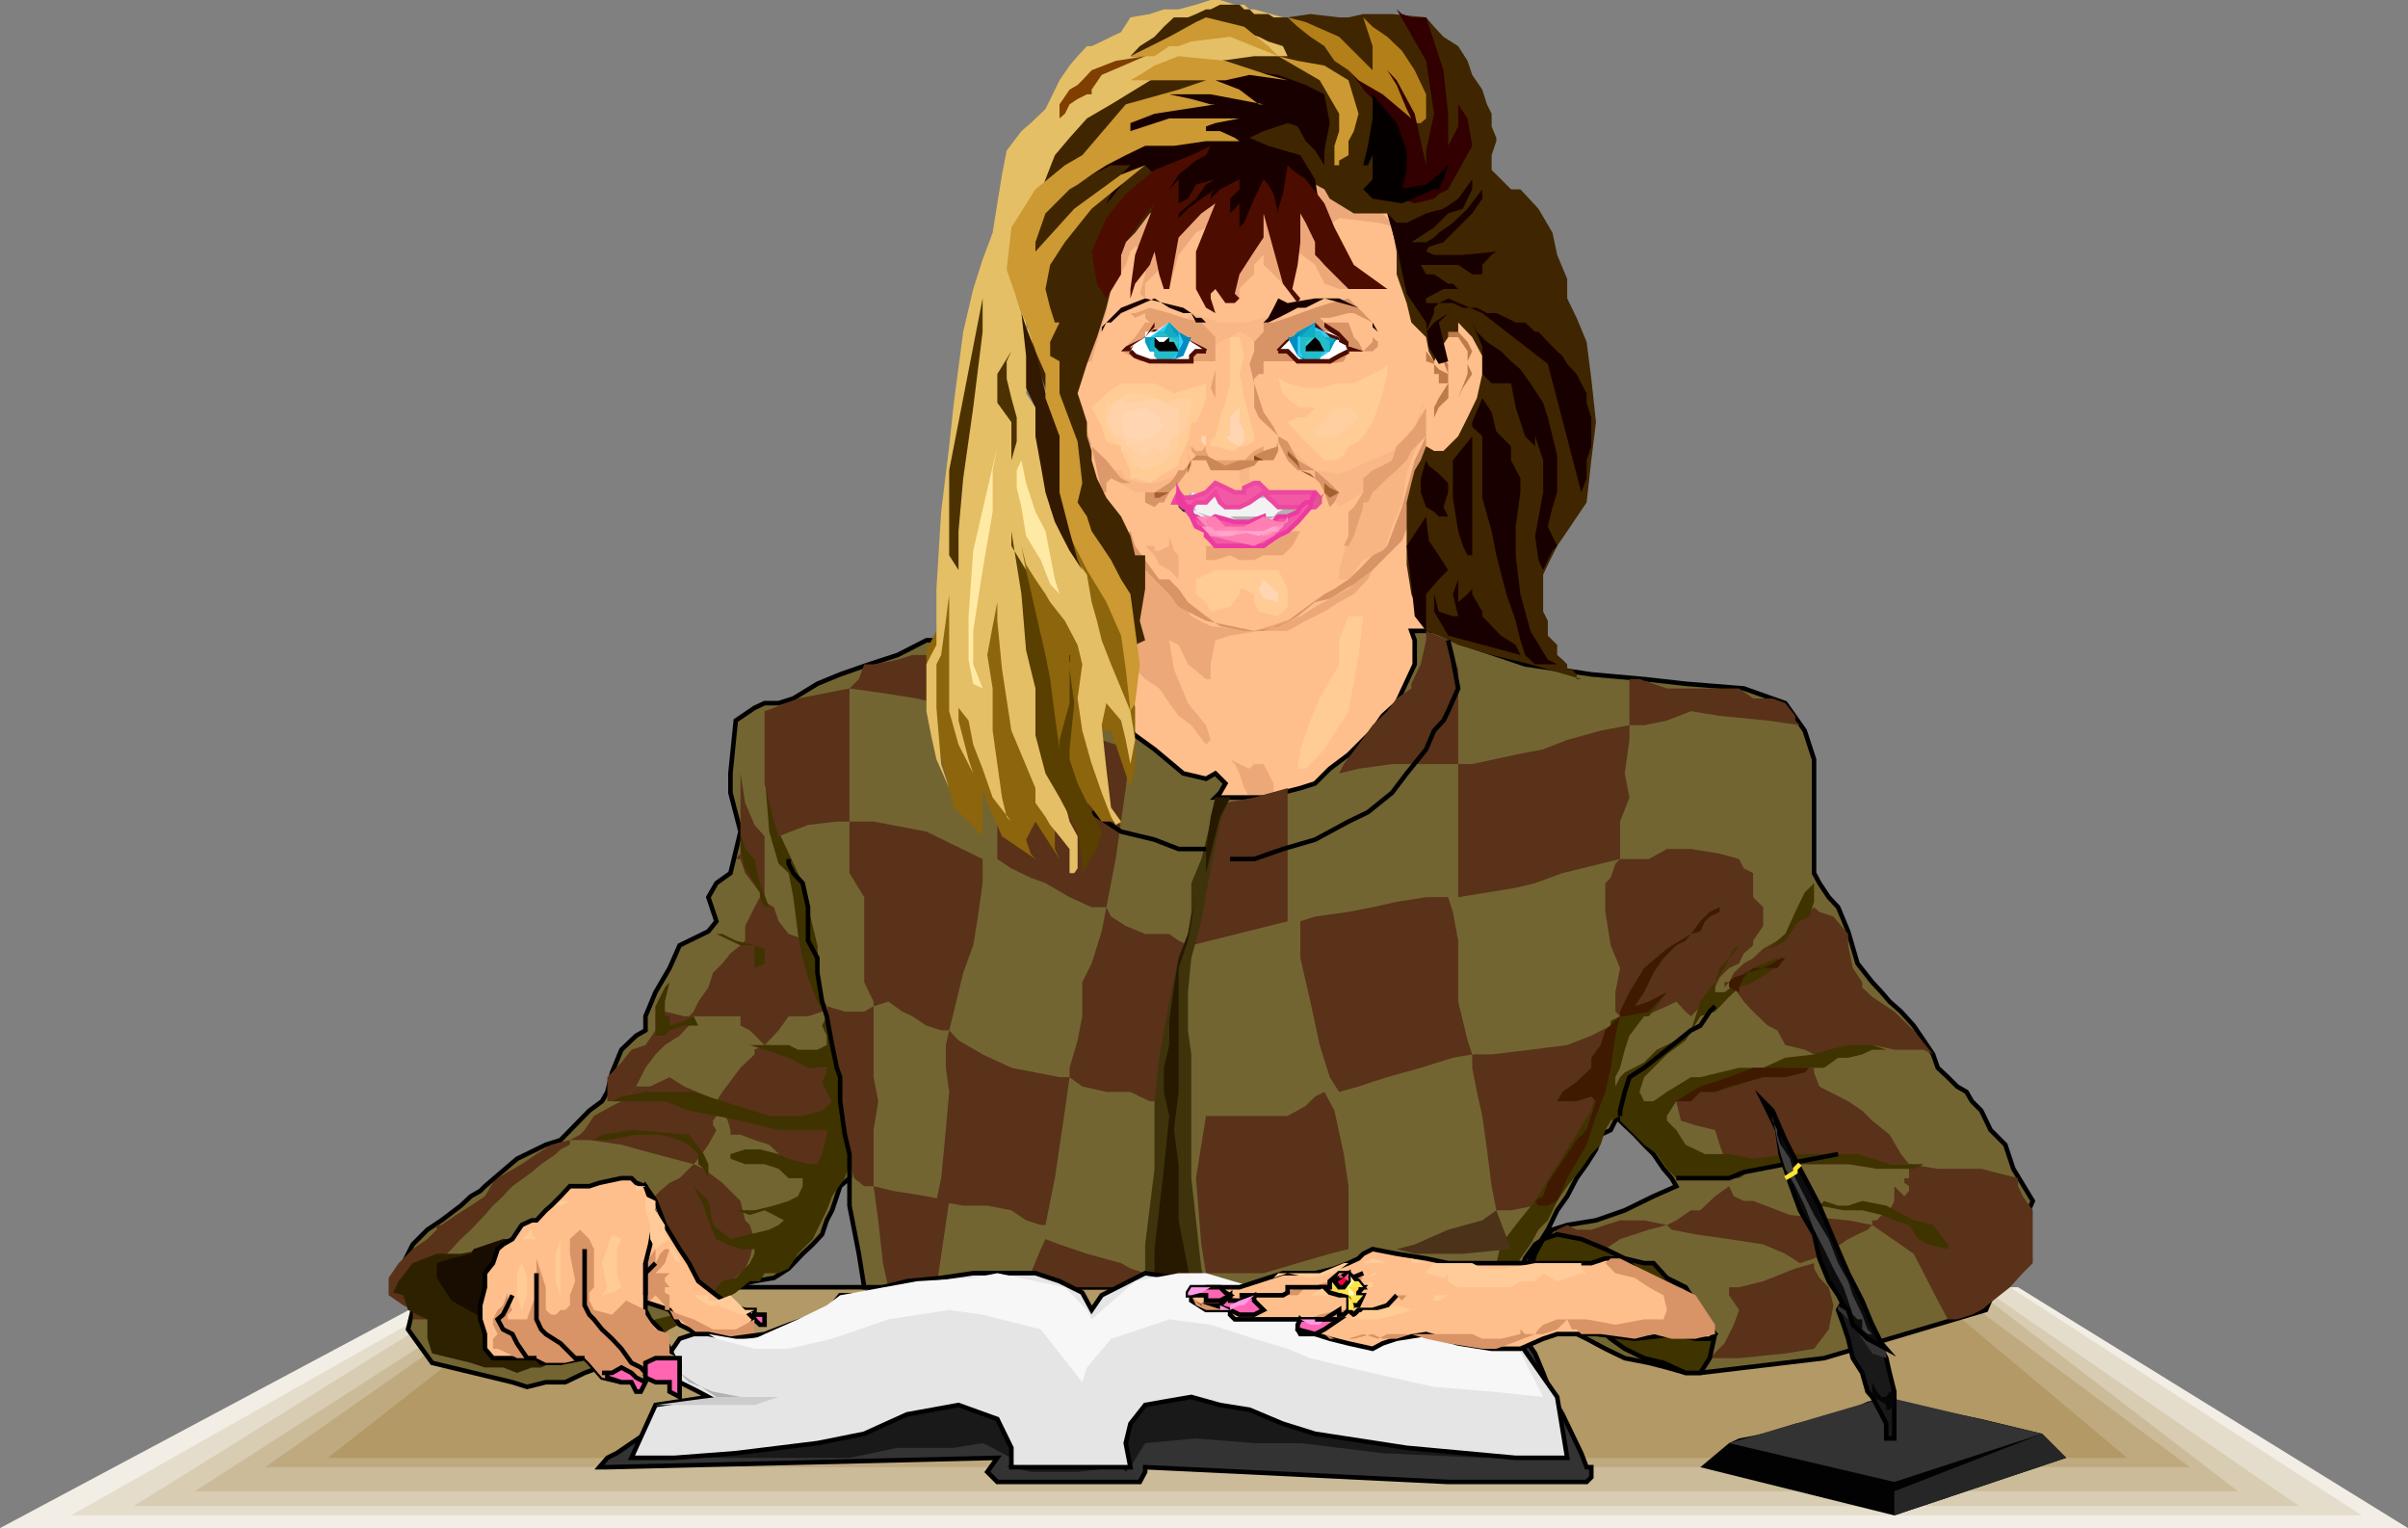 <svg xmlns="http://www.w3.org/2000/svg" width="360" height="228.398"><rect width="100%" height="100%" fill="#808080" stroke="none"/><path fill="#f2eee5" d="m0 228.398 67.5-36h234.203l58.297 36H0"/><path fill="#e5ddcc" d="M10.602 226.5 70.8 192.398h229.7l52.602 34.102h-342.5"/><path fill="#d8ccb2" d="m20 225.098 52.5-32.7h223.703l47.5 32.7H20"/><path fill="#cb9" d="m29.102 222.898 47.5-30.5H294.8l39.8 30.5H29.1"/><path fill="#bfaa7f" d="M39.602 219.297 78 192.398h213.203l36.2 26.899H39.601"/><path fill="#b29965" d="m49 217.898 32.602-25.5h206l30.398 25.5H49"/><path fill="none" stroke="#000" stroke-miterlimit="10" stroke-width=".68" d="M92.902 192.398h190.301"/><path fill="#ffbf8c" d="m161.8 99.297-.698-2.098-1.2-2.902-.699-4.297-.8-4.8L157 80.097v-5.7l-.7-5.601V55.898l.7-5.5.703-5.8 2.2-5.801 1.898-5.5L164.703 29l3.598-4.3 4.3-3.602 5-2.7L183.903 17l7.2-1.402 2.898.699 2.602.703h2.898l2.902 1.398 2.098 1.2 2.203 1 2.098 1.199L211 24l2.203 1.398 1.2 2.2.699 2.101 1.398 2.2 1.5 2.898 1.402 2.101.7 2.7.699 2.8.8 2.899v2.902l.7 2.899L223 54v6.2l.703 2.198v8.399l-.703 2.8v7.2L222.3 83v2.2l-.698 1.398v2.199L220.8 90v1.398l-.7 1.399v1.5l-.699.703-.699 1.398-.703 1.5-1.5 1.399-1.398 1.5-.7 1.402-1.199 2.2-1.703 1.398-1.898 1.902-1.5 1.5-1.399 2.098-4.3 4.3-2.2 1.5-1.402 1.403-2.2 1.5-2.199 1.398-1.902 1.399-1.398.5-2.2 1-2.101.703h-2.899l-2.199-.703H180.3l-1.5-1.5-1.2-.7-1.398-1.398-1.402-1.5-1.5-1.402-.7-1.399-1.398-1.5-1.5-2.101-1.402-1.5-.7-1.399-1.5-2.199-.699-1.402-.699-.5-.703-1.399-.797-1.5-.703-1.398V100l-.7-.703"/><path fill="#ffcc96" d="m203.8 92.098-.698 5.8-1.5 8.399L198 112l-2.797 2.898H194l.402-2.898 1.5-4.3 1.399-3.302 2.902-5.101v-3.598l1.399-3.601h2.199"/><path fill="#f9b787" d="M192.5 46.797v.703h-.7l-.698-.703-2.2.703-2.902.7h-3.598l-2.101-.7-2.2-.703-.5.703 1.2 1.398 2.199 2.2V52.5h.703v-.703l.7-.7 1.5-.699 1.398-.8 1.5.8 2.101 2.102V54v-1.5l2.2-2.102.699-1.5.699-1.398v-.703"/><path fill="#d89366" d="M188.902 48.2h1.5l2.098-.7 1.902-.703 2.2-.797 2.199-.703 2.8-.7 3.602 3.602-1.402-.699-1.399-.703h-.8l-2.801.703h-1.5l.699.7h3.602l.8 2.198.7.7.699 1.402.699-.703.703-.7v-.699l.797.7v.699l-.797.703h-3.601l-.7 1.5-2.101.398-2.2-.398h-7.699v1.898h-.699l-.703.7v.699l1.402 4.3 1.5 2.2.7 1.402-.7-.699-1.5-1.402v.699-.7l-.699-.699-.703-1.5v-3.601l-.7-2.899.7-1.898v-1.402l1.402-1.5v-1.399"/><path fill="#e5a072" d="M169 46.797h.703l2.2-.797 2.898.797 2.101.703 2.7.7 2.101 2.198V59.5L181 58l.703-2.8V54h-3.601l-1.2.398h-2.101L172.6 54h-2.199L169 53.2l-1.398-.7h-1.5 1.5l.699-.703 1.402-1.399 1.5-2.199h.7l-.7-.699v-.703l-1.5.703-.703-.703-.7.703.7-.703"/><path fill="#190000" d="m180.3 48.2-.698-.7h-.801l-.7-.703-1.199-.797-2.902-.703-2.797-.7L167.602 46l-2.899 2.898v.7l.7-1.399h.699l1.5-1.402 5-2.2L174.8 46l2.101.797h1.2l.699 1.402h1.5m8.602.001.7-.7.8-1.5.7-1.402 1.398.699 4.102-.7h3.601L203.102 46l1.398 1.5.703.7v.698l.797.7-.797-1.399-.703-.699-1.398-1.5L198 44.598 195.203 46H194l-1.5.797-1.398.703-1.5.7h-.7"/><path fill="#f9b787" d="m178.102 65.2-.5.8v1.398l.5 1.399-.5 1.5h-1.399l-.703 1.902-1.5 1.399h-4.297l-2.101-1.399-2.2-1.902h2.2l.699 1.203 2.101.7h2.2l2.199-.7 1.402-.703 1.899-.5-.5-1.5v-1.399l.5-.699h-.5V66l.5-.8"/><path fill="#eda87a" d="m208.8 34-2.8-.703-5.797-.7L198 34l2.203 4.098.7 4.3.699.801h-1.399L198 42.4l-1.398-2.801-2.602-2-1.5-1.399v.7l-.7 3.398.7 2.902-2.098-2.2-1.5-1.402v-2 .5l-1.402 1.5V41l-1.5 1.398-.7.801v1.399h-1.398l-1.5-2.2-.699-1.398-1.402-7-1.5.797-2.598 3.3-1.402 5.102v-3.601l-1.5.699-2.098 2.101v2.2l-.8-.7.8-2.898v-4.102h-1.5l-.703.7-.7 2-2.198 3.601-.7 3.598-1.402 4.3-.797 2.903-1.402.398-1.2 1.5h-.699l.7-1.898 1.898-5.8 2.203-7.2 2.899-6.203 3.601-4.399 1.399-.699L174 28.297l2.902-.7 3.399-.8 2.902-1.399h11.2l4.398.7 3.601 2.199L206 31.199 208.8 34"/><path fill="#dd996b" d="m161.8 63.098.7 1.402.703 2.2 2.2 2.097 2.199 2.703 1.398.7h-1.398l-1.5-.7-.7.7v1.398h-.699L164 70.297l-.797-3.598L162.5 66l-.7-1.5v-1.402"/><path fill="#bf7a4c" d="M214.402 54v.398l.7.801 1.398.7V59.5l-1.398 1.398-.7 1.5v1.399-2.899l.7-1.398 1.398-2.203h-1.398v-1.399h-.7v-1.5L213.203 54v-1.5l1.2 1.5"/><path fill="#bf7a4c" d="M218 48.2v1.398l1.402 1.5.7 1.402-.7 1.5v1.898L218 59.5l.703-1.5 1.399-2.102-.7-1.5V52.5L218 50.398h-3.598l.7 2.102.699 1.5.699 1.898V59.5l-.7.7.7-2.903v-2.899l-2.098-1.898v-.703l-.8-.7.8-.699.7-.8 2.101-.7.797-.699"/><path fill="#eda87a" d="m205.203 85.2-.703 1.398-2.098 2.199L200.203 90 198 91.398l-2.797 1.399-2.703 1.5h-4.297l-4.3.703-2.2.7-.703 3.597v2.203h-.7l-2.698-2.203-1.399-2.899-1.402-.699.699 4.301 2.102 5.098 2.699 3.3.699 2.2-.7.699-2.198-2.899-1.899-1.398-1.402-1.902-1.5-2.2-2.098-1.398L169 99.297l-1.398-2.899L168.3 90l.699-3.402-.7-1.399.7-1.5 2.203 1.5 1.399 1.399L174.8 88l1.402 2 1.399 1.398.5.7 2.898 1.5 6.5.699 6.902-2.2 2.2-1.398L198.8 89.5l2.8-1.5 1.5-1.402 1.399-1.399h.703"/><path fill="#d89366" d="m213.203 65.2-1.703 3.597-1.898 7-2.2 5.8L205.203 83l-2.101 2.2-1.5 1.398L199.5 88l-1.5.797-3.598 2.601-1.902 1.399-3.598 1.5H186l-3.598-.7-2.101-1.5L177.6 90l-1.398-2-1.402-1.402h-1.5l-2.098-2.899-1.5-2.101-.703-2.2-.7.7L169.704 83l1.5 2.2 1.399 1.398L174 88l.8.797 1.403 1.902 4.098 2.098 7.199 1.5 3.602-.7 2.898-1.5L196.602 90l2.199-.5 3.601-2.203 2.801-2.098 2.2-2.199 2.199-2.203L211 77.199l1.402-3.601 1.2-3.301.8-1.5h-.8l-.399-1.399V65.2"/><path fill="#eda87a" d="m191.102 119.2-.7-.7v-1.402l-1.5-2.899H187.5l-.7.7-1.5-.7-1.398-.699.7.7.699 1.398.699 2.199.8 1.402h.7v1.5l1.402.7 2.2-2.2"/><path fill="#726532" d="m138.5 95.7-4.297 2.198-4.3 1.399-4.301 1.5-3.399 1.402-3.601 2.2-2.2.699h-2.101l-1.5.699-2.801 1.902-.797 7.899v2.902l1.5 5.797-1.5 6.203-2.101 1.5-1.2 2.098 1.2 3.601-1.2 1.5-4.3 2.098-1.5 3.402L98 148.297l-1.5 3.601V154l-1.398.797-2.2 2.101-1.402 3.399-.7 2.902-.8 1.399L88.102 166l-4.301 4.398-2.2.7-4.3 2.101-4.801 4.098-.7.703-1.398.797-1.5 1.402L66 182.4l-2.098 1.398L61.703 186l-1.402 2.797-.7 2.703.7 2.098 1.402 2.199-.703 2.902 3.602 5 12 2.899 2.199.699 2.8-.7H84.5l2.902-1.398 2.2-.8 1.898-.7 2.902-1.402 2.098-1.5 1.5-1.399 2.102-1.398 1.5-1.5 2.101-.703 1.5-1.399 1.399-.8 1.398-.399 1.203-.8 3.598-.899 2.902-.5 2.2-1.402 2.097-2.2 1.5-1.398 1.402-1.5.7-2.102.8-1.5.7-2.101.5-1.5 1.398-1.2v4.102l1.402 7.2.801 5h98.098v-.899l.699-1.203.8-2.2L230 186l1.402-2.203 1.399-2.899 1.5-2.101 1.402-2.7 1.5-2.097 1.399-2.203.699-2.2 1.5-.699.699-1.398.703-.703v.703l.7.7 1.5 1.398 1.398 1.5 1.402 1.402 1.5 2.2 1.2 1.398.699 1.199-3.399 1.5-4.3 2.101-4.301 1.5-4.301.7-2.2.699-1.398 1.402-1.203.801-1.5 2.098-.7 2.199-.698 1.203v2.098l1.398 1.5 1.5.699 1.902 1.402 2.899 1.5 2.902 1.399 2.797 1.5 2.902 1.402 3.598.7 2.703.698 2.797.801h2.203l18.5-2.199 24.2-7.203 7-16.297-2.903-4.8-1.2-3.602-2.198-2.2-1.399-2.898-1.402-1.402-.801-1.399-1.398-.8-1.399-1.399-1.5-1.402-.703-2-1.398-2.098-1.5-2.203-1.899-2.098-1.703-1.5-1.2-1.402-1.398-1.5-2.199-2.797-1.402-4.8-1.5-3.602-1.399-1.5L272 132l-.797-1.5v-17l-1.402-4.3-2.899-4.102-6.199-2.2L252 102.2l-6.2-.699-7.898-.703-9.902-1.5-8.598-2.899-5-2.101H211l.5 1.402v3.598l-2.7 5.8-2.097 1.903-1.5 2.2-2.101 2.097-1.5 1.5-2.801 2.101-2.2 2.2-2.199.699-5.5 1.402h-7.199l.7-.699.8-1.402-1.5-1.5-1.402.8-3.399-.8-4.3-3.598-2.899-2.102-2.101-2.199-2.899-1.902-2.203-2.2-1.898-2.097-2.2-1.5-1.402-.703-2.2-1.399-1.398-.699-1.402-.8-1.5-.7-1.398-.699h-7.7l-1.402.7h-1.5"/><path fill="none" stroke="#000" stroke-miterlimit="10" stroke-width=".68" d="m138.5 95.7-4.297 2.198-4.3 1.399-4.301 1.5-3.399 1.402-3.601 2.2-2.2.699h-2.101l-1.5.699-2.801 1.902-.797 7.899v2.902l1.5 5.797-1.5 6.203-2.101 1.5-1.2 2.098 1.2 3.601-1.2 1.5-4.3 2.098-1.5 3.402L98 148.297l-1.5 3.601V154l-1.398.797-2.2 2.101-1.402 3.399-.7 2.902-.8 1.399L88.102 166l-4.301 4.398-2.2.7-4.3 2.101-4.801 4.098-.7.703-1.398.797-1.5 1.402L66 182.4l-2.098 1.398L61.703 186l-1.402 2.797-.7 2.703.7 2.098 1.402 2.199-.703 2.902 3.602 5 12 2.899 2.199.699 2.8-.7H84.5l2.902-1.398 2.2-.8 1.898-.7 2.902-1.402 2.098-1.5 1.5-1.399 2.102-1.398 1.5-1.5 2.101-.703 1.5-1.399 1.399-.8 1.398-.399 1.203-.8 3.598-.899 2.902-.5 2.2-1.402 2.097-2.2 1.5-1.398 1.402-1.5.7-2.102.8-1.5.7-2.101.5-1.5 1.398-1.2v4.102l1.402 7.2.801 5h98.098v-.899l.699-1.203.8-2.2L230 186l1.402-2.203 1.399-2.899 1.5-2.101 1.402-2.7 1.5-2.097 1.399-2.203.699-2.2 1.5-.699.699-1.398.703-.703v.703l.7.7 1.5 1.398 1.398 1.5 1.402 1.402 1.5 2.2 1.2 1.398.699 1.199-3.399 1.5-4.3 2.101-4.301 1.5-4.301.7-2.2.699-1.398 1.402-1.203.801-1.5 2.098-.7 2.199-.698 1.203v2.098l1.398 1.5 1.5.699 1.902 1.402 2.899 1.5 2.902 1.399 2.797 1.5 2.902 1.402 3.598.7 2.703.698 2.797.801h2.203l18.5-2.199 24.2-7.203 7-16.297-2.903-4.8-1.2-3.602-2.198-2.2-1.399-2.898-1.402-1.402-.801-1.399-1.398-.8-1.399-1.399-1.5-1.402-.703-2-1.398-2.098-1.5-2.203-1.899-2.098-1.703-1.5-1.2-1.402-1.398-1.5-2.199-2.797-1.402-4.8-1.5-3.602-1.399-1.5L272 132l-.797-1.5v-17l-1.402-4.3-2.899-4.102-6.199-2.2L252 102.2l-6.2-.699-7.898-.703-9.902-1.5-8.598-2.899-5-2.101H211l.5 1.402v3.598l-2.7 5.8-2.097 1.903-1.5 2.2-2.101 2.097-1.5 1.5-2.801 2.101-2.2 2.2-2.199.699-5.5 1.402h-7.199l.7-.699.8-1.402-1.5-1.5-1.402.8-3.399-.8-4.3-3.598-2.899-2.102-2.101-2.199-2.899-1.902-2.203-2.2-1.898-2.097-2.2-1.5-1.402-.703-2.2-1.399-1.398-.699-1.402-.8-1.5-.7-1.398-.699h-7.7l-1.402.7Zm0 0"/><path fill="#593219" d="m130.602 177.297 2.898.703 5 .797 3.402.703L140 192.398h-7.2l-.8-3.601-.7-6.399-.698-5.101m-45.399-6.899v.7l-1.402.699-.7.703-2.199 1.5-1.402 1.2-2.2 1.597-.698.5-.7.703-.699.797 1.399-1.5-1.399 1.5-1.5 1.402-1.203 1.399-2.098 2.199-1.5 1.402-1.402 1.5-.7.7.7 1.398L66 191l-1.398 3.398-.7 1.399v1.402h-2.199v-1.402l-1.402-.7-2.2-1.5V191l1.5-2.203 2.102-2.098 2.2-1.5 1.398-1.402v-.7H66l2.203-1.5 2.2-1.398 2.097-1.402 1.203-2 .7-.7 1.5-.898L78 174l2.203-1.5 2.2-1.402 2.8-.7m21.899-5.8-1.2-.7-3.601-1.5-2.2-1.398-2.898 1.398h-2.101l-.7.801-.8.7-.7.699-1.402.699-2.7 1.5-1.398 2.101-.699.7-1.5.8h2.899l4.8.7L98 172.5l5.703 1.5.7-.8 1.5-2.102 1.199-2.2-.5-.699v-.699l.5-.703v-2.2M103.703 174l1.5.7 2.797 2.097 2.703 2.703.7 2.898.699.7.699 2.101-.7 2.899-.699 1.5-.699.699-1.5 1.203-2.601 2.098h-.7l-1.5-.399-2.101-2.902-2.2-3.598-5-.699-4.3.7h-2v-.7H90l5.102-5.102 2.101-1.398 1.5-1.5 1.399-1.203 1.5-.7L103 174.7l.703-.699m145.5 9.097-2.703.699-4.297 1.402-2.203 1.5-1.398.7-1.399-.7-2.902-.699-1.5-.8-2.098.8H230l.703-.8h.7l1.398-1.403 1.5-.7 1.402.7h2.2l2.097-.7 2.203-.699h3.598l3.402.7m22-23.5v.699l.797 2.101 4.3 2.2 2.102 1.402 1.5 1.5 2.598 2.098 1.703 2.902 1.2 1.5h-19.7l-4.3.7H258.5v-.7l-.7-.8-.698-2.102-.7-2.2-2.902-.699-2.2-.699-.698-2.902h.699l2.902-1.399L258.5 161l5.8-1.402h6.903m0-24 .797.699 2.102.703 2.199 2.598v1.699l.699 3.402 1.402 2.098v.8l1.5 1.403 2.098 1.398 1.203.801 2.899 2.801 2.898 3.598-1.398-.7h-4.399l-3.3-.699-4.301.7-3.602.699h-.797l-1.402-.7-2.899-.699-1.199-2.199-1.402-.703-2.2-2.098-1.398-1.5-1.5-2.101-.703-.801-.7.8v-.8h.7l.703-1.399 1.5-1.398 1.399-.8 1.5-1.403 2.101-1.2 1.2-1 1.5-1.199 2.8-2.8"/><path fill="#593219" d="m285.402 174 4.301.7h6.5l5.5 1.398v1.199l.7 1.5 1.5 2.101v7.899l-1.5 1.5-1.903 2.101-4.297 3.399-1.402.703-2.2.7h-1.398l-1.5-2.802-3.601-7-6.2-4.3v-.7h.7l1.398-1.5h.5l.703-1.398v-2.203l1.5 1.5.7-.797v-.703l-.7-.5v-.7h.7V174"/><path fill="#593219" d="m279.902 183.098-3.601-.7-8.7-.8-5.5-2.098h-1.398l-1.5-.703-.703-1.5-2.098 1.5-2.199 2.101h-1.402l-2.2 1.5-1.398.7.7.699 3.597.703 5 .7 5.102.8 3.3 1.398 2.2 1.399 2.101-.7 2.899-1.398 2.199-1.5 1.402-.699 1.5-.703.7-.7m-8.7 5.7v.8L272 191l1.402 1.398.7 2.7-.7 3.601-2.199 2.899-4.3.699L260 203h-4.398l2.199-2.203 1.402-2.797.797-2.203-1.5-2.2v-1.199h1.5l3.602-.898 4.8-1.902 2.801-.801M94.402 163.2l.7-.802 1.398-2.8 1.5-2 1.402-1.399 2.2-1.402 1.398-1.5.703-1.399h-1.402l-2.899-.699-1.402-.8V154l-1.5 2.2-2.098.698-1.5 1.899-1.402 1.5-.7.703v3.598h2.102l1.5-1.399M114.3 156.2h.7l2.203.698.7.7 2.097 1.199 2.203.8h1.399l.8 1.403.7 1.398.5.801-.5 2.098-.7 3.601-.8 1.5-.7 2.801-.699 1.5-4.3-.699-.7-.8-2.203-2.102-2.2-.7-2.097-.8h-1.5v-.7l-.402-1.398L108 166l-.898-1.402.898-1.399 2.703-3.601 2.098-2v-.7l1.5-.699"/><path fill="#593219" d="M114.3 134.098h-.698l-.801 1.5-1.399 2.8v2.2l-.699.699-1.5 1.203L108 144l-1.398 1.398-.7 2.2-1.5 2.101-.699 1.5-.703.7h7.703v1.398l1.399.703 2.199 2.2.699-.7 1.402-1.5 1.5-2.102h2.899l2.101-.699.7-.8-.7-1.399-.699-3.602v-4.101l-1.402-.7-2.899-1-1.5-1.898-.699-2.101-1.402-.801v-.7"/><path fill="#593219" d="M114.3 134.098V125l-1.5-1.703-1.398-3.297-.699-4.402v12l-.703.8h.703l.7 2.102 2.199 2.898.699.7M169 112l-.7 5.797-1.5 10.601-1.398 7.2h-2.199l-3.3-1.5L156.3 132l-2.2-.8-2.898-1.403-2.101-1.399V112l-.7-2.8v-4.102l.7-2.2 1.398 1.5 3.602 1.899 4.3 2.101 4.098 1.5 4.3 1.399 2.2.703m73.204 16.398h4.297l2.703-1.5h3.598l4.3.7 2.899.8.703 1.399 1.399.703v3.598l1.5 1.5v2.8l-1.5 2.2v.699l-1.399 1.203L260 144l-1.5.7-1.398 1.398-.7 1.5v.699l-3.601 3.601-.801-.699-1.398-1.5-1.399.7-3.402 1.5h-3.598l-.703-.7v-2.902l.703-3.598-1.402-3.402-.801-5V132l.8-.8.7-2.102.703-.7M140 105.098l-2.898-.7-5.102-.8-5-.7 1.402-1.398.801-2.203h1.399l3.601-.7 2.2-.699H140v7.2m58 58.102 1.5 2.8 1.402 6.5.7 4.797v9.402l-2.801.7-4.801 1.398-5.098 1.5h-8.601l-.7-4.297-.8-9.902 1.5-9.301H192.5l2.703-1.5 1.399-1.399L198 163.2m-5.5-45.403v19.902l-14.398 3.598v-1.7l.699-4 1.5-3.597v-3.602l.699-5.601.703-3.598 1.5.801 4.297-.8 5-1.403m-14.398 23.5h-.5l-1.399-.7-1.402-1h-3.598l-2.902-1.199-2.2-1.398-.699-1.402-.699 3.601-1.5 4.801-1.402 2.797v5.101l-.7 3.602-1.199 4.098V161l1.899 1.398 3.601.801H169l1.402.7 1.5.699h.7l5.5-23.301m-5.5 49h-1.399l-2.203-.7-1.398-.8-5.102-1.399-4.098-1.398-2.101-.8-.7 1.5-1.5 3.597-1.398 2.101h19.899v-2.101"/><path fill="#3f330c" d="m181.703 119.2-.703 3.597-1.398 5.601-1.5 3.602v4.297l-.5 3.3-1.399 3.602-1.402 6.5-1.5 8.399-.7 6.5v10.101L171.204 186v6.398h9.098l-.7-2.8-.8-7.2-.7-6.3v-18.5l-.5-3.598v-5.703l.5-5.098 1.5-5.5 1.399-7.902 1.402-7 1.5-3.598h-2.199"/><path fill="#261900" d="m181.703 119.2-.703 2.898-.7 4.8v3.602l-1.5 3.598-1.198 5.5-1.399 3.601-.703 4.399-.7 5v3.601l-.8 3.399v3.601l.8 3.598-.8 7.902-1.398 12v5.7h5.5l-.5-2.801-1.399-7.2V174l-.703-5.102.703-5.699v-18.5l1.399-4.101 1.199-6.5 1.5-3.598.699-2.902 1.402-5.5 1.5-2.899h-2.199"/><path fill="#3f3300" d="m240 199.398.8.7 2.102 1.5 2.899 1.402 2.902.7 3.297 1.5h2.203l1.399-2.2.8-3.602-2.199-3.601-2.203-3.399-2.797-1.398-2-2.203h-1.402l-2.899-.7L240 186.7l-3.598-1.5-3.601-.699-2.098.7-1.203 2.198-.7 2.2.7.699v1.203l1.203.898.7 1.2 2.898 1.5 3.601 3.601 1.399.7H240"/><path fill="none" stroke="#000" stroke-miterlimit="10" stroke-width=".68" d="m240 199.398.8.7 2.102 1.5 2.899 1.402 2.902.7 3.297 1.5h2.203l1.399-2.2.8-3.602-2.199-3.601-2.203-3.399-2.797-1.398-2-2.203h-1.402l-2.899-.7L240 186.7l-3.598-1.5-3.601-.699-2.098.7-1.203 2.198-.7 2.2.7.699v1.203l1.203.898.7 1.2 2.898 1.5 3.601 3.601 1.399.7zm0 0"/><path fill="#3f3300" d="m114.3 115.598.7 1.5 1.402 7.199L120 132l.8 3.598.7 2.8.703 2.899v4.8l1.399 5.102 2 2.801v5.598l1.398 8.601V174l-.7 2.098-1.898 2.699-.8 2.101-2.102 4.301-2.2 2.2-1.398 2.199-1.5.699h-2.101l-.7 1.203h-1.5L110 193.2l-2 1.198-2.098 1.399-2.902 1.402-2.898 1.5L98 200.098l-2.898 1.5-.7 1.402h-3.601v-1.402h.699l2.102-1.5 2.199-1.399L98 197.2l2.8-.699 2.903-2.102 2.899-1.199 1.398-1.7 2-.5.703-.703 1.399-1.5.699-1.399v-.699h-2.098l-1.902-.699-1.7-.8-1.199-2.802-.699-2.199-1.5-2.902-1.402-.5 1.402.5 2.2 2.203.699 3.598 2.601 2.101 2.899-.699 2.898-.703 1.402-.7.801-.699-1.5-.8-1.402-.7-2.2.7-2.101-.7h2.8l2.903-.699 2.2-.699 1.398-.703.699-1.5v-1.2h-2.098l-1.5-1.398-2.101-.699h-2.899l-2.199-.8v-.7l2.2-.703h2.199l2.8.703 1.5.7 2.899.8h1.402l.7-1.5.699-2.902v-.7h-7.2l-2.8-.699-2.899-.699-3.601-.703L103 166l-3.598-1.402H91.5l1.402-.7 3.598-.699h7.203l4.297 1.399 7 2.199h5l2.902-.797 1.5-1.402-.8-1.399-.7-1.5.7-1.402v-.7H120.8l-2.899-1.5-1.5-.5-2.101-.699-2.2-.699h-3.3 9.101l1.399.7h2.902l1.399-.7v-1.402l-.7-1.5.7-1.399-1.399-2.199-1.402-3.601-.801-2.899-.7-3.601-.698-5.5-.7-3.598-1.5-1.402-1.402-4.801-.7-8.7"/><path fill="#593219" d="m242.203 151.898-1.402 1.399-2.899 1.5-3.601 1.402-5.5.7-5.801.699h-2.898v2l.699 3.601.8 3.598.7 5 .699 5.5.703 3.601h2.2l3.597-.699 3.3-.699V178l1.5-3.3 2.903-3.602 1.399-3.598 1.398-2.902.8-4.301.7-5.5.703-2.899"/><path fill="#3f3300" d="m229.5 179.5-2.898 3.598-2.2 2.902-.699 2.797-1.402 1.5 1.402.703 2.2-.703.699-.7.699-1.5 1.5-2.097 1.199-2.203 1.402-1.399 1.399-2.898 1.5-2.203 2.101-2.598 1.5-2.199 1.399-1.402.699-2.2.8-1.398 1.403-.703v.703l3.598 3.598 1.902 1.402 1.5 2.2 1.399 1.398h11.5l3.601 1.199 1.2.703-1.2-.703-3.601-1.2H260l2.102-1.398H265l1.902-.699h9.399l4.3.7h5.5l1.5-.7H282.5l-4.797-1.5h-10.101l-5.5.7-3.602-.7h-3.598L252 171.098l-1.398-2.2-1.399-1.398v-.703l1.399-2.2H252l2.203-1.398h2.2l2.8-.8 4.399-1.399 3.3-1.402h5.801l2.098-1.5h1.5l2.101-.5 1.5-.7H282l-2.098-.699h-3.601l-2.899.7-2.199.699-4.3.5-3.301 1.5H260l-2.898.699-2.899.703h-1.402l-3.598 2.2-2 1.398h-1.402l-.7-1.399.7-2.199 3.402-3.402L252 155.5l2.203-3.602 2.2-.699L258.5 149l1.5-1.402 2.102-.801 2.199-1.399 1.902-1.398-.5-.8-3.601 1.5-1.399.698-.703 1.399-2.2 1.5h-1.398v-1.5l.7-2.098 2.101-2.199.797-1.203-.797.5-1.402 2.902-1.399 2.098-2.199 2.902-.703 2.2-.7 2.101-2.198 1.5-2.899 1.398-1.902 1.899-2.899 1.5-.699.703-.703 1.398V161l.703-1.402.7-2.7.699-2.101 2.199-2.899h.699l1.203-1.5 1.5-2.101-7 3.601-1.402.7v.699L240 154v3.598L237.902 166l-8.402 13.5"/><path fill="none" stroke="#000" stroke-miterlimit="10" stroke-width=".68" d="M250.602 176.098h7.898l2.203-.899 6.2-1.199 7.898-1.5"/><path fill="#3f1900" d="m229.5 179.5 1.203-.703.7-2 1.398-2.098 1.5-2.199 1.402-2.102 1.5-1.5.7-2.101.699-2.2-.7-.699-2.199.7h-2.902l.8-1.399 2.102-1.5 2.2-2.101v-1.5l1.398-1.899L240 154l2.203-2.102-.703 2.899-.7 4.8-.8 3.602-1.398 3.598-1.399 4.3-2.902 5-1.5 3.403-1.399.7H230l-.5-.7"/><path fill="#3f1900" d="M249.203 148.297V149v-.703l-2.703 1.402-2.098.7 1.399-2.102 1.402-2.899 1.5-2.199 1.899-1.902 1.398-.7.8-1 1.403-.398.7-1.5.699-.699 1.5-.703v-.7l-1.5.7-1.399 1.402-1.402 1.899-3.598 2.199-3.402 2.902-2.2 3.598-.699 1.402-.699 1.5v.7h.7l3.597-.7 2.703-2.902"/><path fill="none" stroke="#000" stroke-miterlimit="10" stroke-width=".68" d="M180.3 126.898h-4.097l-3.601-1.398-5-1.203-4.399-2.899"/><path fill="#8c650c" d="M161.8 55.898h-.698l-.5.7-2.2 2.199L157 60.898l-.7 1.5-1.5 2.801-1.398 2.2L152 70.296l-1.5 1.902-1.398 2.899-1.5 2.902-1.399 2.797L144.801 83l-1.5 2.2-.7 2.8-.699 1.5-1.199 1.898v1.399l-.703.8v.7l-1.5 2.902v7.2l3.402 13.398.7 2.902 2.199 2.098 1.402 1.5.7.703v-7.203l.699 2.203 2.199 5 5 3.398-.7-.8-.699-2.098 1.399-2.703 3.601 5.601-.699-1.5v-2.601l.7-2.899V114.2l1.5 2.2 1.199 2.101 2.101 2.2 1.5 2.097h2.899v.5l-1.5-1.2-1.399-3.597-1.5-4.3v-5h2.899l2.898 8.597.703-2.899v-9.101L167.602 90l-.801-1.203-1.399-3.598L164 78.7l-1.5-6.5-1.398-6.2-1.2-5.8v-4.302h1.899"/><path fill="#e5bf65" d="m152.703 81.598 2.098 11.199.8 11.601.7 7.602 1.402 4.398 1.5 3.602.7 2.797 1.199 2.203v4.797l-.5.703h-.7v-3.602l-1.5-1.898-1.402-1.703-.7-1.2-1.5-2.097v-2.203l-3.597-8.598-1.402-9.199-.7-7.203V90l-.699 3.598-.8 4.3.8 5v6.301l1.399 10 .699 2.899.703.699-2.8-3.598-1.5-4.3-1.403-3.602-.7-3.598-1.5-1.902v-.7 2.602l1.5 5.801.7 2.098-2.2-4.301-1.398-5v-17.5l-.5 4-.699 5.101-.703 1.399v6.5l.703 8.402 1.2 3.598L140 113.5l-.797-3.602-.703-3.601v-7l.703-1.399.797-1.5V88l.703-11.5 1.2-9.8.699-6.5L144 49.597l1.5-6.399 1.402-4.402 1.5-4 .7-4.399.699-4.3.699-3.598 2.203-2.902 1.399-1.2 2.199-2.101L158.402 12l1.5-2.203 1.2-1.399 1.398-1.5h.703l1.5-.699 1.399-.699 1.5-.703 1.398-2.2 2.902-.5L174 1.399h2.203L178.801.7 181 0h1.402l2.2.7H186l.8.698h.7l4.3 1.2L195.204 4l1.399.797v1.402l-2.2 2.2-1.902 1.398L189.602 12 186 13.398l-3.598 1.399L178.801 17l-3.301 1.398-4.297 1.2-3.601 2.199L164 23.199l-2.898 2.2-2.7 1.398-2.101 1.5-1.5 1.402-1.399 1.5-.699 1.399-.703 2.199v9.8l.703 2.2.7.703v1.398l.699.7.699.8-.7 3.602-.699 4.797 1.399 2.101v2.2l.8 2.101.7 1.5v4.098l.699 5 1.402 3.601 1.5 2.899 2.598 3.601.703 4.102.797 2.797.703 2.902 1.399 3.598 1.5 3.601 1.398 3.399.703 4.3L169 114.2l-.7-3.601-.698-2.899-2.2-2.601-.699 3.3.7 6.5.699 5.801 1.5 2.098-.801.5-.7-1.2-1.398-3.597-1.5-4.3-1.402-5-.7-4.802.7-5.101-.7-2.899-1.898-3.601L157 90l-.7-1.203-1.5-2.2-1.398-2.199-.699-2.8"/><path fill="#3f2600" d="m234.3 79.398-1.5 2.2-.698 1.402-.7 1.398-.699 1.5v5.5l.7 1.399V95l1.398 1.398v1.5l.8.7.7.699V100H235l.703.797v.703h.7l-7.602-2.203L223 97.898l-5-1.5L215.102 95l-1.899-.703-2.203-5.5-.7-4.399v-9.3l.7-2.899.5-1.902.902-1.5.801-2.098 1.2.7h1.398l2.199-2.2 1.402-2.8 1.399-2.899.8-3.602V53.2l-1.5-2.8L218 48.2h-.797.797v1.399h-1.5v.8l-1.398 2.102-.7 1.5-.8-1.5-.399-2.102L211 48.2l-.7-2.902L208.8 41v-3.402L208.103 34l-.7-2.102h-5l-3.601-2.199-.801-1.402-2.797-1.5-2-1.399-2.8-.699H187.5l-3.598.7L181 26.796l-3.398 1.5-2.801 2.101-2.899 1.5-2.199 2.899-1.402 1.402-.7 1.899-.8 2.902-.7 2.2-.699 2.8-.699 2.2-.703 2.198-.797 2.102-.703 1.898-1.398 4.399.699 2.101.699 2.2v2.101l.703 2.2v1.398L164 71.5l1.402 2.898 2.2 2.801L169 80.098l.703 2.902h1.5v5l-.8 4.797.8 2.902-1.5.7-2.101-3.602-1.5-4-.7-2.2-2.199-4.3-2.101-5.098-1.2-5-1.5-4.8-1.402-5-.7-4.399-1.5-4-.698-4.402-.7-2.801-.699-3.598v-5.601l.7-3.598 1.398-3.602 1.5-3.601 1.402-3.598 2.2-2.601 2.597-2.899 3.602-2.101 3.601-2.2 3.598-2.199 4.3-1.402 4.801-.7 5.098-.699h5l-.7-1.5-2.198-.699-1.399-.699L186 4.797h-5l-1.398.703h-2l-1.399.7-2.203.698-1.398.7-1.399.8H169l1.402-1.5 2.2-1.398L174 4l1.5-1.402h2.102l1.199-.5 1.5-.7H181L182.402.7h2.899l.699.7h.8l.7.699h2.102l.8.5h2.098l3.402-.5 4.301.5h1.399l2.199-.5h4.3l5.102.5 1.2 1.402 1.398 1.5L218 6.898l1.402 2.2.7 2.101 1.5 2.2.699 2.199L223 17v1.898l.703 1.7v.5L223 23.199v2.2l1.402 1.398 1.5 1.5h1.399L230 31.199l2.102 3.598.699 3.3 1.5 3.602v2.899l1.402 2.902 1.5 3.598.7 5.5.699 6.5-.7 5.699-.699 6.3-2.902 4.301"/><path fill="#190000" d="m181.703 30.398 1.5 2.899 2.098 2.902 3.601-4.3.7-.7 1.5 2.801.699-1.402.699-2.899 1.902-1.402.801.703 1.399.7L198 31.897l-.7-.699-.698-4.402-2.2-3.598-4.8-1.402-2.801-1.2 2.101-1 3.598-1.199 1.5.5.402.7.801 1.5 1.399 1.402L198 24.7v-2.2l.8-4.102-.8-4.3-2.797-1.399-4.101-1.5L186 10.5h-4.297l-1.402 1.5-3.399 1.398-2.101.7-3.598 2.199-3.601 2.101v2.7l-1.5 1.402-3.602 2.2-2.598 1.398-1.5.699h3.399l4.3-2.098H169l-1.398 1.399-1.5 2.902-.7 1.398.7-.699 2.199-2.902 2.902-2.098 1.399 1.399.699 2.199 1.5 2.101-.801 1.5-.7 2.899 1.5-.797 2.102-.703 1.899-2.098 1.5-.8h1.402"/><path fill="#cc9932" d="m152.703 46.797.7 1.402L154.8 52.5l1.5 3.398V59.5l.699 3.598 1.402 2.101v10.598l1.5 4.3L162.5 85.2l2.902 4.8 2.2 5 .699 5 .699 6.297.703-1.2.7-5.8-1.403-10.5-1.398-2.2-1.5-2.898-1.399-2.101-1.5-2.2-.703-2.199-1.398-2.101.699-2.899-.7-6.199-2.699-7.203V54L157 53.2v-2.102l1.402-2.899h-.699L157 46l-.7-2.8.7-3.602 2.203-3.399 4-5 8-6.5-3.601 1.399-7 5.101-5.801 6.399v-1.399l1.5-4.3 3.601-3.602 1.2-.7 2.101-1.5 2.2-1.398 2.898-1.5 2.902-1.402h4.297l4.8-.7h5l-.698-.5-2.2-1h-2.101v-.699l1.402-.5 3.598-.699h-10.5L169 19.598v-1.2L172.602 17l9.101-1.402H181l-2.898-.801-3.301-.7H181l7.902 1.5h-.699l-2.902-2.199L181.703 12h1.5l3.598-.8 5.699.8-2.898-.8-6.399-2.102-7-.7-3.601 1.399-2.2 1.402L169 12h11.3l-4.097 1.398-7.902 2.2-6.5 7.601-2.598 1.5-4.402 3.598L151.203 34l-.703 6.297 1.5 4.3.703 2.2"/><path fill="#331900" d="m154.8 52.5-1.398-3.602-.699-2.101.7 6.402V58l1.398 2.898V65.2l.8 4.399.7 4L157.703 78l2.2 4.297 1.898 2.902-.7-1.5-1.199-4.3-1.5-5.801v-8.399l-2.101-5.699v-.703l-.7-2.899-.8-3.398"/><path fill="#190000" d="m236.402 73.598.801-2.098v-2.703l.7-2.098v-4.3l-.7-2.2v-1.402l-.8-1.5-.7-1.399-1.402-1.5-.7-1.199-.8-.699-1.399-1.402-1.402-1.5h-.5l-1.5-1.399h-1.398l-1.399-.699-1.5-.703h-1.402L220.8 46h-2.098l-1.5-.703h-4v-.7l2.598-1.398h2.2l-.797-.8h-.703L214.402 41h-1.199l-.8-1.402H218L220.102 41h1.5v-1.402l1.398-1.5.703-.5-5 .5h-4.3l-1.2-.5.399-.7 2.199-.699 4.3-4.3 1.5-2.2v-1.402l-2.199 2.902-2.199 2.098-2.101 1.5-.7.703-1.199.7H211l3.402-2.2 2.098-2.102 2.203-.699.7-1.5.699-1.402v-1.5L218 29.699l-2.2 1.5-2.597.7-2.902 1.398h-1.5l-1.399-1.399 1.399 5 1.5 7 2.902 4.301.399 3.598 1.5 2.601L216.5 54l-.7-2.902-.698-2.899 1.398-1.402-2.098 1.402-1.199 1.399 1.2-2.801V46l.699-.703 1.398-.7 5.102 2.2 9.8 7.601 5 19.2"/><path fill="#190000" d="m220.102 48.2.699 1.398 1.5 1.5 2.101 1.402 1.5 1.5 1.399 1.2 1.5 2.097 1.902 2.902.7 2.2.699 2.8.699 2.899v5.5l-.7 2.199-.699 2.902 1.399 2.899-.7.699-.699 1.402-.699 1.5-.703-1.5-.5-3.601 1.203-6.5v-4.801l-1.203-3.598v-2.101 3.601l-1.5-1.5-1.398-4.3-.7-3.602H223l-1.398-1.399v-4.101l-1.5-3.598"/><path fill="#190000" d="m221.602 59.5-1.5 3.598v.699l1.5 1.402v9.2l1.398 5 .703 3.601 1.5 5.797 1.399 4 .699 2.902.699 2.2 1.5 1.398h3.3l-1.398-.7-2.601-4.3-1.5-5.5-.7-5.797v-4.3l.7-5.102V71.5l-1.399-2.703v-2.098l-2.199-2.199-.703-2.902-1.398-2.098m-1.5 5.7V83h-.7l-.699-1.402-.703-2.2-.797-5v-5.601l2.899-3.598M216.5 72.2v1.398l-.7 2.199.7 1.402h-1.398l-.7-.699-1.199-.703-.8-2.2V71.5l.8-2.703.399.8 1.5 1.2 1.398 1.402m-3.297 5.001.399 3.597 1.5 2.203 1.398 2.2-1.398 1.398-1.899 2.199v5.5l-1.703-2.2-.5-4.8-.7-5.7 2.903-4.398"/><path fill="#190000" d="M214.402 88.797v2.601L216.5 95l10.8 2.898-.698-1.5-2.2-1.398-2.8-2.902v-.7l-1.5-2.601v-2.2V88l-.7.797L218 90v-4.8 1.398l-.797 2.199.797 3.3h-.797l-2.101-.699-.7-2.601"/><path fill="#4c0c00" d="M198 30.398 199.5 34l2.902 5.598 5 3.601h-5.8L198 39.598l-.7-.801-.698-.7V36.2l-1.399-2.902L194 31.199l.402-.8v5.8L194 39.598l-.797 3.601 1.2 1.399-.403.699-2.2-2.899-2.898-10.5V35.5l-1.402 2.098L185.3 41l-.698 2.898.699.7-.7.699h-1.398l-1.5-2.098-.703.7v.699l.703 2.199-1.402-.797-1.5-2.8v-5.602l2.902-7.2-2.101 1.5-3.399 3.602-1.402 7.7H174l-.7-2.2-.698-3.402-.7 2-2.199 2.8-.703 2.2v-1.399l.703-5.101 2.899-7.7-.7.801-1.5 2.098-2.101 2.902-.7 1.899V41l-2.199 3.598-1.402-2.2-.797-4.8 2.2-5L168.3 29l4.3-3.602 5.5-2.199 1.5-.699 1.399-.703-.7 1.402-1.5.801-2.597 2.098-1.402 2.199.699-.7.703-.8v3.601l1.399-.699 1.199-2.101 2.902-.801-1.402.8-1.5 2.102-2.598 2.2v1.398-.7l1.399-1.398 2-1.5 2.101-1.402L181 29v.7l-.7.698 2.102-2.101 2.899-1.5v1.5l-1.399 1.402v2.2l.7-.7.699-.8V34l.699-.703 1.5-3.598 1.402-2.902.7.8.8 1.403.7 2.898V31.2l.698-2.2.699-4.3.703.698 2 1.399L198 30.398"/><path fill="#7f3f00" d="m171.203 8.398-4.402.7-3.598 1.402-1.402 1.5-.7.7-1.199.698-1.5 2.2v2.101l.801-.699.7-1.402 1.199-.801 1.398-.7h.703v-.699l1.5-2.199 6.5-2.8"/><path fill="#cc9932" d="M169 8.398h3.602l2.199-1.5h1.402l1.899-.699 5.8-.699 7.2 2.898-1.5-1.5L186 4l-5.7-1.402-1.5.699-4 2.203-5.8 2.898m22.102 0 2.898.7 4 .699L201.602 12l1.5 5-.7 2.598-.8 1.5v2.101l-1.399.801v.7h-.703v-2.903l.703-2.2V17l-2.902-5-6.2-3.602"/><path fill="#b27f19" d="M205.203 10.5V6.898l-1.402-4.3L205.203 4l2.2 1.5 2.199 2.098L211.5 10.5l1.703 3.598v3.601l-.8.7h-.903l-.5-.7-2.2-.699-2.097-2.203-2.902-1.399-2.2-2.898-2.101-1.402-1.5-2.2-2.098-1.398L194 4l-1.5-1.402 2.703.699 5 2.203 5 5"/><path fill="#320000" d="m213.203 2.598 1.2 3.601L215.8 10.5l.699 6.5v6.2-1.403l1.5-2.899v-3.3l1.402 2.101.7 4.098-3.602 6.5-1.398.703-.7.7-2.902.698-1.898-.699-1.5-2.101L206 23.199l-.797-7.601v-.801l-1.402-1.399-2.2-2.898 1.5 1.5 3.602 2.098L211 17.699l-.7-1.402-1.5-3.598-1.398-2.199 1.399 1.5 2.699 5 1.703 7.7v-2.2l1.2-5.5-1.2-7.902-4.402-7.7.8.7 1.399.5h2.203"/><path fill="#050000" d="M205.203 14.098v3.601l-.703 4.098-.7 2.902h.7l.703-1.5v3.598l-1.402 1.5 1.402 1.402 4.399.7 4.8-2.102h.7l.699-1.5.699-2.098-1.398 1.399-1.899 1.5-4.402.699h.8l.7-2.899V22.5l-1.5-4.102-3.598-4.3"/><path fill="#4c3200" d="M145.5 60.898 144 71.5l-.7 7.898V85.2l-1.397-2.2V70.297l5-25.7v5L145.5 60.899"/><path fill="#ffeaa5" d="m146.902 85.2-1.402 9.097v5l1.402 3.601-1.402-.699-.7-3.601v-6.5l.7-9.801 3.602-15.598-.7 3.598V76.5l-1.5 8.7"/><path fill="#f9b787" d="m213.203 60.898-1.703 2.899-3.398 3.601-6.5 2.899-1.399.5-3.601-.5-4.102-3.598v.7l1.902 2.898L198 72.199l.8 1.399 1.403 2.199 3.598-2.2 1.402-1.398.797-.699 1.402-1.203 1.399-1.5L211.5 66l1.703-5.102"/><path fill="#f7b584" d="M200.203 86.598v-1.399l1.399-5.101 2.199-4.301v-.7l.699-2.898 4.3-3.402 1.5-1.399 1.2-3.601 1.703-4.297-.8 1.398V65.2L211 68.797l-.7 2-.698 4.3-.801 2.102-.7 1.5-.699 2.098v.8l-.699.7-2.902 1.402-2.2 2.899h-1.398"/><path fill="#e5a072" d="m213.203 60.898-1.703 2.899-1.2 1.402-1.5 1.5-.698 2.098-1.399.8-1.5.7-1.402 1.203v2.098l-1.399 2.199-.8.703v3.598l-.7 1.5h.7l.8-1.5.7-2.098.699-2.203v-.7h.699l.703-1.5.797-.699 1.402-1.398 1.399-1.203 1.5-1.5.699-1.399 2.203-2.199v-6.402 2.101"/><path fill="#d89366" d="m191.102 65.2 1.398.8 1.5 2.797 2.602 1.5L198 71.5l.8.7 1.403 1.398-.703 1.5-.7.699-.8-2.2-.7-1.398-.698-.699v-1.203H194l-1.5-1.5L191.102 66v-.8m-13 3.597-.5.8-.7.7h-.699L175.5 71.5l-.7.7-2.198 1.398h-1.399v1.5l1.399.699.699-.7H174l.8-1.5.7-.699.703-.699 1.399-1.902.5-.7v-.8"/><path fill="#eaa577" d="M192.5 79.398h1.902l-1.199 2.2L191.801 83h-2.899l-1.402.7h-2.2l-1.398-.7-2.199.7h-1.402v-2.102h9.3l2.2-1.5.699-.7"/><path fill="#e5a372" d="M191.102 65.2v.8l-.7 1.398-1.5 1.399H187.5l-1.5.8-2.098.7-2.199-1.5h-1.402l-1.5-.7-.7-.699V66.7l.7.7h.8l.7-.7v.7l.699 1.398h5l1.5-1.399 1.402-.699v.7h1.5l.7-.7v-1.5"/><path fill="#f9b787" d="m187.5 68.797-.7 1.5V71.5l.7.7h-2.2v-1.903h-1.398.7l1.398-.7 1.5-.8"/><path fill="#cc8759" d="M191.102 66.7v.698-.699l-2.2.7-1.402.699v.699h-2.2l-2.097.8-1.5-.8-1.402-.7h-1.5l-.7.7h2.2l.699 1.5h4.3l2.2-.7.703-.8h2.2l.699-1.399V66.7h.699-.7"/><path fill="#ffcc96" d="M183.902 50.398v6.899l-.699 2.902-.8 2.2-.7 2.8H181h.703L181 66v.7h.703l2.2.698h.699l.699-.699H186l1.5-.699v-.8l-.7-2.802-.8-2.898-.7-3.602.7-2.699-.7-2.8h-1.398"/><path fill="#ffd5b2" d="m185.3 63.098.7 1.402V66l-.7.7-1.398-.7-.699-.8h.7v-2.802l1.398-1.5v2.2M180.3 65.2h-.698v.8l.699.7v-1.5"/><path fill="#ffcc96" d="m205.203 63.098-1.402 2.101-.7.801-1.5.7-.699 1.398-1.402.699H198l-3.598-3.598-1.902-2.101 1.5-.7h1.203l1.399-1.5h-2.2l-1.199-.699-.703-.699-.7-.703-.698-2.2 1.398.7 2.703.703h2.098l2.902-.703h2.2l1.398-.7 1.402-.699 1.5-.699.7-.8v1.5l-.7 2.898-.703 2.101-.797 2.2M180.3 57.297V59.5l-.698 2.098-.801 1.5h-.7l-.5 2.902-1.398 2.797v.8l-1.402.7-2.899 1.902-2.199-.699H169v-1.203l-.7-1.5-.698-1.399V66.7l-2.2-.699-.699-2.203-1.5-2.899.797-.699 1.402-1.402 2.2-1.5h5l2.898 1.5 2.602-.797 2.199-.703"/><path fill="#f2ad7f" d="M176.203 86.598V83l-.703-.703-.7-2.2v-.699 2.2l-1.5.699h-.698v-.7h-2.899 1.5L172.602 83l.699 1.398 1.5.801 1.402 1.399"/><path fill="#b2b2b2" d="m194.402 73.598.801 1.5h1.399v.699l-3.399 1.402-4.3 1.5-3.602.7-3.598-.7-2.101-.699-1.5-.8-1.2-.7-.699-1.402 1.899-1.5 2.898.8h2.902l1.399-.8h9.101"/><path fill="#333" d="m176.203 75.797.7.703h.699l2.699.7h-1.5l-.7-.7v-.703h-1.199l-.699-.7v.7m18.199 0L194 76.5l-1.5.7 1.5-.7.402-.703h.801l.7-.7-1.5.7"/><path fill="#f2f2f2" d="m194.402 73.598-.402.8-.797.7-.703.699-1.398.703-.7.7h-7.199.7l1.398.8h2.902l2.899-.8h1.398l-.7 1.5-3.597.698h-4.3L180.3 78.7l-1.5-1.5-.7-1.402.7.703 1.5.7h1.402H181l-2.2-.7-.698-2.902 3.601.8h7.2l5.5-.8"/><path fill="#f259a5" d="M185.3 73.598h.7v-.7l1.5-.699h.703l1.399 1.399h7l.699.8v.7l-.7.699h-5.5l-.699-.7-.8-.699-.7-.8-2.101 1.5-1.5.699h-2.098l-.8-.7-.7-1.5-1.402 1.5h-1.5l-.7.7-1.898-.7h-.703l.703-1.5.7.801h1.199l2.199-.8.699-.7.703-.699 1.5.7 1.399.699h.699"/><path fill="none" stroke="#ed47a0" stroke-miterlimit="10" stroke-width=".68" d="M185.3 73.598h.7v-.7l1.5-.699h.703l1.399 1.399h7l.699.8v.7l-.7.699h-5.5l-.699-.7-.8-.699-.7-.8-2.101 1.5-1.5.699h-2.098l-.8-.7-.7-1.5-1.402 1.5h-1.5l-.7.7-1.898-.7h-.703l.703-1.5.7.801h1.199l2.199-.8.699-.7.703-.699 1.5.7 1.399.699zm0 0"/><path fill="#f259a5" d="m196.602 73.598-.7 2.199L194 78l-1.5 1.398-1.398.7-2.2 1.5h-7.199l-.703-.801-.7-.7v-.699l-1.5-.699-.698-1.5v-1.402h-1.2l-.699-.7v-1.5l.7 1.5.699 1.403.5.7h.699l1.5.8 1.402-.8 2.899.8h2.199l2.101-.8v.8h1.5l.7-.8h1.398l1.5-.7.402-.703.801-.7h.7l.699-1.5"/><path fill="none" stroke="#ed3aa0" stroke-miterlimit="10" stroke-width=".68" d="m196.602 73.598-.7 2.199L194 78l-1.5 1.398-1.398.7-2.2 1.5h-7.199l-.703-.801-.7-.7v-.699l-1.5-.699-.698-1.5v-1.402h-1.2l-.699-.7v-1.5l.7 1.5.699 1.403.5.7h.699l1.5.8 1.402-.8 2.899.8h2.199l2.101-.8v.8h1.5l.7-.8h1.398l1.5-.7.402-.703.801-.7h.7zm0 0"/><path fill="#d8598c" d="M196.602 73.598v2.199l.699-.7.699-1.5-.7.801.7-.8-.7.8h-.698v-.8"/><path fill="#ff7fb2" d="m192.5 77.2-.7 1.5-1.398 1.398-2.902 1.5-3.598-.801-2.902-.7-.7-2.898h-1.5 2.903l1.5 1.5H186l2.902-1.5 2.2.801h1.398v-.8"/><path fill="#ff89b8" d="m187.5 79.398-3.598.7H181l-.7-2.899h-1.5l1.5 1.5 1.403.7 2.2-.7 2.097.7h2.902l2.2-.7L192.5 78v-.8l-.7 1.5-2.198 1.398-2.102-.7"/><path fill="#ff92bf" d="m187.5 79.398-3.598.7H181l-1.398-1.399h.699l1.402.7h7.2l1.5-.7h1.398l-.7.7h-.699l-1.5.699-1.402-.7"/><path fill="#ff9cc5" d="m187.5 79.398-3.598.7h-2.199l-1.402-.7V78.7H181l.703.7h7.2l1.5-.7h.699v.7h-.7l-1.5.699-1.402-.7"/><path fill="#ffa5cc" d="M191.102 79.398h-1.5l-1.399.7-2.902-.7-1.399.7h-1.5l-.699-.7L181 78.7l.703.7h7.2l1.5-.7.699.7"/><path fill="#593f00" d="M158.402 112v-1.402l1.5-5.5v-7.2V100l.7 5.098-.7 6.902v1.5l1.2 3.598 2.101 4.3 1.5 2.899-.703 2.601-2.2 3.602v-1.402l-.698-4.801-2.7-5.098-2.101-3.601-1.5-5.7v-7l-1.399-5.699-.699-8.402-1.5-9.399v2.2l2.2 3.601 1.398 6.2 1.5 6.5.699 3.601.703 5.5.7 5"/><path fill="#ffeaa5" d="m152.703 68.797-.703 1.5v2.601l.703 2.899.7 4.3 2.199 3.602L157 87.297l1.402 1.5-.699-2.2L157 83l-.7-3.602-1.5-2.898-1.398-4.3-.699-3.403"/><path fill="#4c3200" d="M151.203 52.5 150.5 54v2.598l.703 2.902.797 2.898V66l-.797 2.797v-5.7l-2.101-2.898v-4.3l2.101-3.399"/><path fill="none" stroke="#4c0c00" stroke-miterlimit="10" stroke-width=".68" d="m191.102 52.5 1.398-1.402 2.703-1.5h2.098l4.3 2.902"/><path fill="#fff" d="m191.102 52.5 1.398-1.402 1.5-1.5 2.602-1.399.699 1.399h1.5l1.402.8.7.7.699 1.402-.7.7-2.101.8H194l-1.5-1.5h-1.398"/><path fill="#008cbf" d="m200.203 50.398-.703.7-.7 1.402h-1.5V54h-2.097L194 53.2l-1.5-2.802h.703l.797-.8 2.602-1.399v.7l.699.699.699.8h2.203"/><path fill="#32ccff" d="m196.602 48.2 2.199 2.198V52.5l-2.2 1.5-2.601-.8v-2.802l2.602-2.199"/><path fill="#039cc2" d="M196.602 54h-1.399l-.8-1.5v-2.102l-.403-.8h.402l2.2-1.399v.7-.7 1.399h.699l.699.8h2.203l-.703.7-.7 1.402h-.8l-.7.7v.8h-.698"/><path fill="#12acc5" d="M196.602 54h-1.399l-.8-1.5v-2.102l2.199-2.199v1.399-1.399 1.399h.699l.699.8h2.203l-1.402.7V52.5H198l-.7.7v.8h-.698"/><path fill="#23bcc8" d="M196.602 54h-1.399l-.8-1.5v-2.102h2.199V48.2v1.399h.699l.699.8.8.7V52.5h-.8l-.7.7v.8h-.698"/><path fill="#32cccc" d="M196.602 50.398 198 51.797l-1.398.703h-1.399v-1.402l1.399-.7"/><path d="M196.602 52.5h-1.399v-.703l1.399-1.399h-.7.7l.699.7L198 52.5h-1.398"/><path fill="#fff" d="m196.602 50.398-1.399.7 1.399-.7"/><path fill="#d8598c" d="M176.203 73.598v2.199-2.2l-.703.801.703-.8v.8-.8"/><path fill="#ffcc96" d="m185.3 88.797-1.398 1.902-2.902.7-.7-1.399-1.5-1.203v-2.2l2.903-1.398h9.399L192.5 88v2.7l-1.398 1.398-2.899-.7L187.5 90v-1.203L186 88h-.7v.797"/><path fill="#ffd5b2" d="m188.902 86.598 1.5 1.402.7.797V90l-2.2-.5-.699-1.5.7-1.402"/><path fill="#a56032" d="M192.5 66.7v.698l1.5 1.399.402 1.5 1.5.5.7.703 1.398.7.8.698 1.403.7-.703 1.5.703-1.5-1.402.8-.801-.8v-1.399h-.7.7l-1.398-.699-1.399-.703-.8-.5-.403-.7-1.5-1.5V66.7m-14.398 2.097-.5.8v1.2l-1.399 1.402-1.402.7-.801.699h-2.098.7v.8h.699l1.5-.8H174l.8-.7 1.403-.699 1.399-1.402.5-2"/><path fill="#8c4719" d="m188.902 68.797-1.402-.7v.7h-.7 2.102v-.7.7m-7.199 0H181h.703-1.402v-.7.7l-.7-.7.7.7h1.402H181h.703"/><path fill="#4c3219" d="m225.902 186.7-2.199-5.802-2.101 1.5-5.102 1.399-5 2.203-2.7.7 2.7.698h7.203l7.2-.699"/><path fill="#ff65b2" d="M109.203 195.797h3.598v.703h1.5v1.5h-.7l-.8-.8-2.098.8-1.5-.8H108v-.7l1.203-.703"/><path fill="none" stroke="#000" stroke-miterlimit="10" stroke-width=".68" d="M109.203 195.797h3.598v.703h1.5v1.5h-.7l-.8-.8-2.098.8-1.5-.8H108v-.7Zm0 0"/><path fill="#ffbf8c" d="M96.5 177.297 98 179.5l1.402 3.598 2.2 3.601 1.398 2.098 1.402 2.703 2.7 2.098 2.101 1.5 2.2.699 1.398 1.402-1.399 2.2-2.199.699-2.101-.7h-2.7l-2.8-1.398-1.5-2.203-2.102-.7-2.2-.699-1.398-.8-.8-3.301.8-7.2 2.098-5.8"/><path fill="none" stroke="#000" stroke-miterlimit="10" stroke-width=".68" d="M96.5 177.297 98 179.5l1.402 3.598 2.2 3.601 1.398 2.098 1.402 2.703 2.7 2.098 2.101 1.5 2.2.699 1.398 1.402-1.399 2.2-2.199.699-2.101-.7h-2.7l-2.8-1.398-1.5-2.203-2.102-.7-2.2-.699-1.398-.8-.8-3.301.8-7.2zm0 0"/><path fill="#d89366" d="M98 186.7v2.097l.703-1.399.7-.699h.699l-.7 2.098-.699.8-.703.7h2.102l-.7.703v.5l.7.898h-.7v.801l.7.399v2.199l1.5.703 2.101.7 2.899 1.5H110l2.8-1.5v2.198l-1.398.7H110l-2.898-.7-.5.7-2.2-.7-2.8-2.199h-.801l-.7-1.402h-.699v-.7l-1.402-1.5-.797.801H96.5v-5.601l1.5-2.098"/><path fill="#fc9" d="M105.902 193.598v.8h1.2l2.101-.8 2.2 2.199h1.398v1.402-1.402l-1.399.703h-.699l-1.5-.703-2.101-.7h-1.2l-2.199-1.5H103h2.902"/><path fill="#333" d="M227.3 197.2v1.5l.7 1.398 1.5 2.199 1.203 2.902 1.399 3.598 1.5 2.601 1.398 2.899 1.402 2.902.801 2.098h.7v1.5l-.7.703H216.5L186 220l-14.797-.703V220l-.8 1.5h-21.301l-.7-.703-.8-.797 1.5-2.102-58.301 1.399h-1.2l1.2-1.399 1.402-.699 2.2-1.5 2.097-1.402 2.902-2.2 1.399-.699.8-1.398 125.7-12.8"/><path fill="none" stroke="#000" stroke-miterlimit="10" stroke-width=".68" d="M227.3 197.2v1.5l.7 1.398 1.5 2.199 1.203 2.902 1.399 3.598 1.5 2.601 1.398 2.899 1.402 2.902.801 2.098h.7v1.5l-.7.703H216.5L186 220l-14.797-.703V220l-.8 1.5h-21.301l-.7-.703-.8-.797 1.5-2.102-58.301 1.399h-1.2l1.2-1.399 1.402-.699 2.2-1.5 2.097-1.402 2.902-2.2 1.399-.699.8-1.398Zm0 0"/><path fill="#191919" d="M229.5 217.898h-7.898l-14.899-.699-12.3-1.5H187.5l-8.7-.699-7.597.7-2.203 3.597-.7.703-.698-.703-6.5.703h-7l-2.899-.703h-.703l.703-.7v-.699l-1.402-.699-1.399-.8-1.5-.7-4.3.7h-8.399l-7.203 1.5H96.5h.703l3.598-1.5 5.8-1.399 6.2-.703 7.199-1.5 7-2.098 6.5-1.199 5.703-1.5 4.098-.703 2.199-.7h24.902l18.5 2.2 6.301.703 6.399 1.2 6.5 2.097 6.3 1.5 5.7.703 4.3 1.398 3.598 1.5h1.5"/><path fill="#e5e5e5" d="M169 219.297h-17.797v-2.899l-2.101-4.3L143.3 210l-7.7 1.398-6.398 2.899-7 1.402L110 217.2l-9.2.7h-6.398L98 210l7.902-1.203-1.5-.797-2.8-1.402-1.5-1.399-.7-1.5.7-1.402 1.5-2.2 2.101-.699h2.2l3.3.7 5.098-.7 3.601-1.398 4.301-1.5 2.2-1.402 1.199-1.5h2.8l3.598-1.2 3.602-.898 5.101-.5 4.797-.703h9.3l3.602 1.203 3.399 1.7 1.402 2.597 1.5-2.2 6.5-3.3 14.098 2.101 14.902 2.7 16.297.699h7.203l9.098 13 1.5 9.101h-7.7l-16.3-1.5-13.7-2.101-4.8-1.5-5-2.098-4.399-.699-4.3-1.203-4.102.703-2.797.5-2.203 2.797-.7 2.902.7 3.598"/><path fill="none" stroke="#000" stroke-miterlimit="10" stroke-width=".68" d="M169 219.297h-17.797v-2.899l-2.101-4.3L143.3 210l-7.7 1.398-6.398 2.899-7 1.402L110 217.2l-9.2.7h-6.398L98 210l7.902-1.203-1.5-.797-2.8-1.402-1.5-1.399-.7-1.5.7-1.402 1.5-2.2 2.101-.699h2.2l3.3.7 5.098-.7 3.601-1.398 4.301-1.5 2.2-1.402 1.199-1.5h2.8l3.598-1.2 3.602-.898 5.101-.5 4.797-.703h9.3l3.602 1.203 3.399 1.7 1.402 2.597 1.5-2.2 6.5-3.3 14.098 2.101 14.902 2.7 16.297.699h7.203l9.098 13 1.5 9.101h-7.7l-16.3-1.5-13.7-2.101-4.8-1.5-5-2.098-4.399-.699-4.3-1.203-4.102.703-2.797.5-2.203 2.797-.7 2.902zm0 0"/><path fill="#ccc" d="M117.902 208.797h-1.5L112.801 210H98l9.102-1.203h10.8"/><path fill="#b2b2b2" d="m101.602 205.2 1.398 1.398 3.602 1.402 4.101.797h7.2-10.801l-5.5-3.598"/><path fill="#f7f7f7" d="m105.902 199.398 1.2.7 5.699 1.5h5.101l6.5-1.5 8.399-2.899 9.101-1.402 5 .703 8.7 2.2 6.199 7.898.699-2.2 3.602-4.3 8.699-2.899L181 198l6.5 2.098 5 1.5 3.402 1.402 5.7 1.398 6.5 1.5 6.3 1.399L223 208l7.703.797-4.8-9.399-10.102-.699-19.2-3.601-16.3-4.801h-4.098l-6.5 1.203-6.5 5.7-.703-1.403-3.297-3.399-10.101-2.101-3.602.703-8.398.5-11.5 2.098-2 1.5-4.301 2.101-5 2.2-1.5.699H110l-4.098-.7"/><path fill="#ffbf8c" d="M237.902 188.797H216.5l-3.297-.7-4.402-.699-3.598-.699-1.402.7-.7.699-1.5.699-2.101.8-2.898.7H191.8l-2.2.703-4.3 1.398h-5l-1.5.801-.7.399v.8l2.2 1.399h3.601v.703l.7.7h12l-.7.8h-.699l-.8-.8-.403 1.5.402.698h2.2l2.199.7 2.8.699 3.602.8 1.5-.8 2.098-.7 4.402-.699 4.797 1.399 5 .8h4.3l3.403-1.5 2.098-.699h5.8l5.801.7 6.2-.7 2.898.7h2.102l.8-.7-.8-.699-1.399-2.902-3.601-3.399-3.399-1.398-2.8-1.402-.801-.801-1.399-.7H240l-2.098.7"/><path fill="none" stroke="#000" stroke-miterlimit="10" stroke-width=".68" d="M237.902 188.797H216.5l-3.297-.7-4.402-.699-3.598-.699-1.402.7-.7.699-1.5.699-2.101.8-2.898.7H191.8l-2.2.703-4.3 1.398h-5l-1.5.801-.7.399v.8l2.2 1.399h3.601v.703l.7.7h12l-.7.8h-.699l-.8-.8-.403 1.5.402.698h2.2l2.199.7 2.8.699 3.602.8 1.5-.8 2.098-.7 4.402-.699 4.797 1.399 5 .8h4.3l3.403-1.5 2.098-.699h5.8l5.801.7 6.2-.7 2.898.7h2.102l.8-.7-.8-.699-1.399-2.902-3.601-3.399-3.399-1.398-2.8-1.402-.801-.801-1.399-.7H240Zm0 0"/><path fill="#2d2100" d="M81.602 185.2H77.3l-4.801 1.5-3.598.698H65.3l-3.598 1.399-2.101 2.703-.801 1.7 1.5.398.699 2.199 1.402.703 1.5.7v2.898l.7 2.199L67.5 203l2.902.7 2.098.698h2.703l2.098.801 2.199-.8h1.402l1.5-.7h1.399L84.5 203h.703l.797-1.402h.703v-6.5l-.703-.7-.797-1.199v-.8l-.703-.899-.7-1.203v-.7l-.698-.8v-1.399h-.7V186h-.8v-.8"/><path fill="#190c00" d="M72.5 197.2h2.703l1.399-4 .699-5.102.699-2.899h-2.797l-4.402 1.5-.399.7-2.902.699-2.2.699V191l2.2 3.398 5 2.801"/><path fill="#ffbf8c" d="m96.5 177.297-1.398-.5-.7-.7h-1.5l-3.3.7-1.5.5h-2.899l-1.402 1.5-1.399 1.402-.8.7-1.399 1.5H79.5l-1.5.699-1.398 2.101-1.399.801-.8.7-.7 2.097-1.203 1.5v2.101l-.7 2.7v2.101l.7 2.2v2.199L73.703 203h6.5l.7.7H83.8l3.601-.7.7.7L90 205.897l2.902.7h1.5l.7-1.399H96.5l.703.7 2.899.699 1.5-1.399v-1.5L100.8 203l-.7-1.402-1.398-2.899-1.5-1.5-.703-1.402v-7l.703-2.797.797-4.402-1.5-4.301"/><path fill="none" stroke="#000" stroke-miterlimit="10" stroke-width=".68" d="m96.5 177.297-1.398-.5-.7-.7h-1.5l-3.3.7-1.5.5h-2.899l-1.402 1.5-1.399 1.402-.8.7-1.399 1.5H79.5l-1.5.699-1.398 2.101-1.399.801-.8.7-.7 2.097-1.203 1.5v2.101l-.7 2.7v2.101l.7 2.2v2.199L73.703 203h6.5l.7.7H83.8l3.601-.7.7.7L90 205.897l2.902.7h1.5l.7-1.399H96.5l.703.7 2.899.699 1.5-1.399v-1.5L100.8 203l-.7-1.402-1.398-2.899-1.5-1.5-.703-1.402v-7l.703-2.797.797-4.402zm0 0"/><path fill="#d89366" d="m96.5 195.797-2.898-1.399L91.5 196.5l-2.7-.703-.698-1.399V193.2l.699-.8v-5.7l-.7-1.5-1.398-1.402-1.5 1.402v2.2l.797 4.1-.797 2.098v1.5l-.703.699h-.7l-.698.703h-.7l-.8-.703v-3.399l-.7-2.101-.699-2.2v5.5l-.703 1.5-.7 2.102h-2.898v-.699l.7-.703-.7-1.399V193.2l.7-.8-.7.8-.699 1.899-.8.699-.7 1.402v.8l.7 1.398-.7.7v1.5h.7l1.5.699L77.3 203h2.902l1.399.7H84.5l2.902-.7.7.7L90 205.897l2.902.7h1.5l2.098-1.399.703.7 2.2.699h2.199V203l-1.5-.703v-2.899L98 198.7l-1.5-2.199v-.703"/><path fill="#fc9" d="M83.8 179.5h2.903-1.5v.7-.7l-1.402.7h-.7l.7-.7m-3.598 3.598-.703.699v.703l.703.7h-2.902H78l.8-.7.7-.703.703-.7"/><path fill="#d89366" d="m243.602 188.797-1.399-.7h-1.402l-.801.7 1.5 1.5 2.902.703 2.098 1.398 2.203 1.2.5 2.199-.5 1.402h-2.902L241.5 198l-4.297-.8h-4.402l-2.098.8-.703.7-.5.698H228l-.7-.699v.7l-2.898.699h-2.8l-1.5-.7h-12.7l-1.402.7-2.2-.7-2.198.7H199.5l-1.5-.7.8.7h3.602l2.801-.7 1.5.7h2.098l2.199-.7 2.203.7 3.297.699 5.102.8h2.101l2.2-.8 3.597-1.399h1.203l2.098-.699 1.5-1.5.699 1.5h.703l.7.7h2.898l5.101.699 2.801-.7 2.7.7h3.597l2.902-.7V198l-2.902-4.402-9.898-4.801m-47 8.403h2.199l1.402-.7 1.399-.703v.703h.8l1.399-.703h1.402l2.2-.7 1.398-1.5.8.801.7-.8h-1.5l-2.098 1.5-2.203.699h-4.297l-2.902.703-2.098.7H187.5h9.102m-12.7-1.403h-.699v-.7l.7-1.5 1.398.801H186l1.5-.8h6.5l1.203-1.2h6.399l1.5-.898.699-.5-2.2-.703-2.8 1.203-2.899.898h-1.5l-2.601.801-2.899.399H187.5l-2.898.8h-2.2l-.699-.8-2.101 1.5-.801-.7-.7-.8.7 1.5 1.5.699h3.601"/><path fill="none" stroke="#000" stroke-miterlimit="10" stroke-width=".68" d="M185.3 193.598h6.5l.7-.399v-.8h6.3l2.102-.899 2.899-1.203"/><path fill="#3f3300" d="m271.203 132-1.402 1.398-1.399 2.899-1.5 3.3-1.902 1.7-.7.5 1.403-.5 1.2-.7 1.5-2.199.699-.699L270.5 137l.703-2.203V132m1.5 47.5 2.098.7h1.5l2.101-.7 3.598.7 4.102 2.198 2.898.7 2.203 2.902v1.398-.699l-2.902-.699-1.5-.8-1.399-2.102-2.199-.7-1.902-.8-2.899-.7h-2.8L272 180.2l.703-.699m-162-56.704v1.5l.7 2.601 1.398 1.5.8 3.602 1.399 3.598h-.7l-.698-1.5v-.7L112.8 132l-1.399-2.203-.699-2.899v-4.101m-3.6 16.801H108l2 1 2.8.699 1.5.5V144l-1.5.7v-3.403h-2.097l-1.5-.7-2.101-1M98 154v.797h1.402l.7-.797 2.199-.703h2.101l-.699-1.399-1.402.7-2.2.699v-1.399h-.699V149.7l.7-2.902-.7.8L98 150.399V154"/><path fill="#593219" d="M243.602 108.398v2.2l-.7 5 .7 3.601-1.399 3.598v5.601l-2.902.7-5.7 1.402-4.101 1.5-2.898.7-8.602 1.398v-19.899h2.102l6.5-1.402 4.101-.797 3.598-1.402 5-1.399 4.3-.8M216.5 134.098l.703 2.199.797 4.3v9.102l1.402 5.801.7 2.098-2.899.5-4.8 1.5-5 1.402-2.2.7-2.101.698-2.899.801-1.402-2.199-1.5-4.8-1.399-6.5-1.5-6.5v-5.5l2.2-.7 5-.703 3.601-.7 3.598-.8 4.402-.7h3.297m27.102-32.597v6.898h2.199l3.402-.699 3.598-1.402 4.3.703 7.2.7 4.8.698-.699-.699V107l-1.5-1.902-1.902-.7h-2.898l-2.102-1.5h-10.797l-4.101-1.398h-1.5M216.5 95.7l.703 2.198L218 100v14.2h-9.898l-5 .698-2.899.7.7-1.399 2.199-2.902 2.101-2.899 2.2-2.101 1.398-1.899 2.199-1.5v-.699l1.402-2.902.801-3.598v-1.402l3.297 1.402M159.902 161l-.699 5-1.5 10.098-1.402 7h-.7l-2.199-.7-2.199-1.5-3.601-.699H144l-4-.699.703-3.402.7-7.2.5-5.699-.5-3.601v-3.399l.5-2.199 1.398 1.5 3.601 2.098 4.301 2 3.598.699 3.601.703h1.5m-13-32.602V132l-.699 5-.703 4.297-1.5 4.101-1.398 5.801-.7 2.801h-1.199l-2.203-.703-2.098-1.399-1.5-.699-2.101-1.5-2.2.7v-.7l-1.398-2.902v-12.7L127 130.5v-7.703h3.602l7.898 1.5 8.402 4.101M127 102.898v19.899h-1.898l-4.301.5-4.399 1.703-.699-2.203-1.402-5.7v-10.8l1.402-.5 3.598-1.399 7.699-1.5"/><path fill="#593219" d="m130.602 150.398-1.399.801h-2.902l-2.7-.8.801 5.8 1.899 11.301.699 6.5.703 2.098 1.5 1.199h1.399v-8.399l.699-4.3-.7-3.598v-10.602"/><path fill="#3f1900" d="M260 148.297v-.7l.703-1.5 1.399-1.398h3.601l1.2-1.5h-.7L265 144l-1.398.7-4.399 1.398-.703.699h-.7.7v.8l1.5.7m11.203 11.301h-.703l-.7.699-2.898.703h-3.3l-5.102 1.398-2.098.801h-2.199l-1.402 1.399h-2.2v.699-.7l2.2-1.398 1.402-.8L258.5 161l3.602-1.402h9.101"/><path fill="#ffcf9f" d="m172.602 59.5 2.199.7 1.402-.7h1.899v1.398l-.5 1.5v1.399l-1.399 1.402v1.5l-1.402 1.399v.699l-3.598 1.5-1.5-.7-.703-.8-.7-1.399h-.698V66.7l-1.5-1.5-.7-1.402V60.2h.7l1.5-.699.699-.703h2.101l2.2.703"/><path fill="#ffd2a9" d="m172.602 59.5 1.398.7.8.698h1.403V65.2h-.703l-.7.801v.7l-.8.698h-.7l-.698-.699-1.399 1.399-1.5-.7L169 66.7h-.7V66l-.698-.8h-.801l-.7-1.403-.699-.7.7-1.5v-.699l1.5-1.398.699.7h2.101l2.2-.7"/><path fill="#ffd5b2" d="m172.602 65.2-2.2.8-2.101-.8-.7-2.102v-.7l.7-.8 2.902-.7 2.098 1.5.699 1.399-1.398 1.402"/><path fill="none" stroke="#4c0c00" stroke-miterlimit="10" stroke-width=".68" d="m180.3 52.5-2.698-1.402-2.102-1.5h-2.898L169 52.5"/><path fill="#fff" d="m180.3 52.5-2.198-1.402-1.899-1.5-1.402-1.399-2.2 1.399h-1.398v.8l-1.5.7L169 52.5l.703.7 1.5.8h6.899v-.8l.699-.7h1.5-.7.7"/><path fill="#008cbf" d="m172.602 50.398 1.398-.8v-.7l.8-.699 1.403 1.399 1.399.8h.5l-1.2 2.801-2.101.801h-1.5l-.7-1.5h-.699l-.699-1.402v-.7h1.399"/><path fill="#32ccff" d="m174.8 54-2.198-1.5-.7-2.102 2.899-2.199 1.402 1.399.7 1.5-.7 1.402-.703 1.5h-.7"/><path fill="#039cc2" d="M174.8 54h-1.5l-.698-.8v-.7h-.7l-.699-1.402v-.7h1.399l.699-.8H174l.8-1.399v1.399-1.399l1.403 1.399V52.5l-1.402 1.5"/><path fill="#12acc5" d="M174.8 54h-1.5l-.698-.8v-.7h-.7v-1.402l.7-.7.699-.8H174l.8-1.399v1.399-1.399l.7 1.399.703.8V52.5l-1.402 1.5"/><path fill="#23bcc8" d="M174.8 54h-1.5l-.698-.8v-2.802l.699-.8H174l.8.8v-.8.8h1.403V52.5l-1.402 1.5"/><path fill="#32cccc" d="m174.8 52.5-2.198-.703v-.7l2.199-.699 1.402.7-.703 1.402h-.7"/><path d="M174.8 52.5h-1.5l-.698-.703v-1.399h2.199v.7h.699l.703 1.402h-1.402"/><path fill="#fff" d="M174.8 50.398h-2.198l.699.7H174l.8-.7"/><path fill="#fc9" d="M234.3 188.797h-4.8l-4.297.8h-3.601l-1.5-.8h-6.899l-2.203-.7v.7h3.402l-.8.8-.399.7H211h2.203l2.598.703.699-.703v1.203l1.5.898h7.902l1.399-.898h2.199l1.203-1.203 2.098 1.203 1.5-.5 2.101-.703h.801l-.8-.7v-.8H234.3l-.7.8v.7h.7l.699-.7-.7-.8m-19.897 4.801h2.098l-1.398.8h-.7v-.8l-1.199.8 1.2-.8m-9.2-3.301h4.399H206l-1.5.703.703-.703m-1.403-1.5 1.403-.7 2.2.7h.699-5 .699"/><path fill="#ff65b2" d="M187.5 193.598v.8l.703.7.7.699-1.403.703h-2.2l-1.398-.703-2.199-.7h.7l1.5-1.5v.801h1.398l2.199-.8"/><path fill="none" stroke="#000" stroke-miterlimit="10" stroke-width=".68" d="M187.5 193.598v.8l.703.7.7.699-1.403.703h-2.2l-1.398-.703-2.199-.7h.7l1.5-1.5v.801h1.398zm0 0"/><path fill="#ff65b2" d="M181.703 192.398h.7l.8.801.7.399-1.5.8H180.3v-.8h-2.7v-.399l.5-.8h3.602"/><path fill="none" stroke="#000" stroke-miterlimit="10" stroke-width=".68" d="M181.703 192.398h.7l.8.801.7.399-1.5.8H180.3v-.8h-2.7v-.399l.5-.8zm0 0"/><path fill="#ff65b2" d="M198 197.2h2.203L198 198.7l-1.398.698L194 198.7v-.7l.402-.8H198"/><path fill="none" stroke="#000" stroke-miterlimit="10" stroke-width=".68" d="M198 197.2h2.203L198 198.7l-1.398.698L194 198.7v-.7l.402-.8zm0 0"/><path fill="#ff99e5" d="m198 197.2-.7.8h-1.398l-1.5-.8-.402.8.402-.8H198m-10.5-3.602v.8-.8l-1.5 1.5h-.7l-1.398.699h-1.5v-.7l1.5.7v-.7l1.399-.699 2.199-.8m-5.797-1.2h.7H181l-1.398.801-1.5.399h-.5v-.399l.5-.8h3.601"/><path fill="none" stroke="#000" stroke-miterlimit="10" stroke-width=".68" d="M196.602 197.2H198l2.203-1.403v.703h.7l.699-.703.8.703.7-.703h2.101l2.2-.7 1.398-1.5M87.402 186.7v8.398l.7 1.402.699.7L90 198.7l1.5 1.398 1.402 1.5 1.5 2.101 1.399.7.699.8m-16.297-14.902v6.902l.7 1.5.699.7 2.199 1.398L86 203h1.402m-10.8-9.402-.7 1.5-.699 1.402-.8.7.8 1.5 1.399.698.699 1.399L78.8 203h1.402m16.298-9.402v-4.801m0 1.5.703-.7.797-.8"/><path fill="#ff65b2" d="M98 203h3.602v5.797l-1.5-.797v-1.402H98l-1.5-.7V203.7l1.5-.7"/><path fill="none" stroke="#000" stroke-miterlimit="10" stroke-width=".68" d="M98 203h3.602v5.797l-1.5-.797v-1.402H98l-1.5-.7V203.7zm0 0"/><path fill="#ff65b2" d="M90.8 205.2h.7l1.402-.802 1.5.801.7.7 1.398.699-.7 1.402h-.698l-.7-1.402h-1.5l-2.101-.7v-.699H90h.8"/><path fill="none" stroke="#000" stroke-miterlimit="10" stroke-width=".68" d="M90.8 205.2h.7l1.402-.802 1.5.801.7.7 1.398.699-.7 1.402h-.698l-.7-1.402h-1.5l-2.101-.7v-.699H90zm0 0"/><path fill="#ffcc96" d="m211 195.797-2.2-.7-2.8.7h-2.2l-.698.703-1.5.7H206l2.8-.7 2.2-.703m-5.797-3.399v-.898l-2.8.898H198l-1.398.801-.7.399h5l2.899-1.2h1.402m-3.601-3.601h-.7l-3.601 1.5h-6.2l-.699.703 2.098-.703 3.402.703 3.598-.703 2.102-1.5m-108.7-3.597-.699 1.5v3.597l.7 2.101-1.403.801-1.5.399.8-1.2-.8-3.601 1.5-4.297 1.402.7m-9.102 0v8.398l-.698-2.098v-4.102l.699-2.199M78 188.797l.8 2.203v2.598l-.8 2.199-.7-2.2v-3.3l.7-1.5"/><path fill="#ffd84c" d="m201.602 195.797.8-.7h.7l.699-1.5h-.7v-.398l.7-.8h-.7.7l-.7-.899-.699-.5-.8-.703h-1.399l-1.402 1.203v.898H198l.8.801 1.403.399h1.399v2.199"/><path fill="none" stroke="#000" stroke-miterlimit="10" stroke-width=".68" d="m201.602 195.797.8-.7h.7l.699-1.5h-.7v-.398l.7-.8h-.7.7l-.7-.899-.699-.5-.8-.703h-1.399l-1.402 1.203v.898H198l.8.801 1.403.399h1.399zm0 0"/><path fill="#ffe54c" d="m201.602 190.297.8 1.203h.7l.699.898h-2.2l.801.801v.399h-.8 2.199l-.7.8h-.699l-.8-.8.8 1.5v.699h-.8v-2.2.801-.8l-1.399-.399v-.8h-.703.703-1.402 1.402l-.703-.899.703-1.203h1.399"/><path fill="#ffffb2" d="m201.602 192.398.8.801v.399h-.8v-1.2m0-2.101.8 1.203-.8.898H199.5h.703l-.703-.898.703-.5 1.399-.703"/><path fill="#f2003f" d="M201.602 190.297v1.203l-.7.898h-.699l-.703-.898.703-.5 1.399-.703"/><path fill="none" stroke="#000" stroke-miterlimit="10" stroke-width=".68" d="M201.602 190.297v1.203l-.7.898h-.699l-.703-.898.703-.5Zm0 0"/><path fill="#ff4c7f" d="M201.602 190.297V191v-.703 1.203l-.7-.5-.699-.703v2.101-2.101.703h.7l.699-.703"/><path fill="#3f3300" d="m105.902 174-.699-1.5-2.203-2.902-8.598-.7-4.402.7-1.2.8h2l4.302-.8h3.601l2.899.8 1.398.7 1.402 1.402v1.5l.801.7.7 1.398V174"/><path fill="#020202" d="m308.902 217.898-25.699 8.602-29-7.203 4.297-3.598L260 215l3.602-.703 4.8-1.5 6.399-1.399 4.402-1.898 2.797-.703 4.102 1.203 10.101 2.098 9.098 2.199 3.601 3.601"/><path fill="#262626" d="m305.3 214.297-22.097 8.601v3.602l25.7-8.602-3.602-3.601"/><path fill="#333" d="m305.3 214.297-22.097 7.203-24.703-5.8 23.5-6.903 23.3 5.5"/><path fill="#191919" d="M283.203 214.297V208l-.703-2.8-.5-2.2-.7-1.402-1.398-3.598-3.601-4.402-.7.8-.8 1.399.8 2.203.7 2.098L277 203l1.402 2.2.801 2.8.7.797 1.398 2.601.699 1.399V215h1.203v-.703"/><path fill="none" stroke="#000" stroke-miterlimit="10" stroke-width=".68" d="M283.203 214.297V208l-.703-2.8-.5-2.2-.7-1.402-1.398-3.598-3.601-4.402-.7.8-.8 1.399.8 2.203.7 2.098L277 203l1.402 2.2.801 2.8.7.797 1.398 2.601.699 1.399V215h1.203zm0 0"/><path fill="#333" d="M279.902 199.398v.7l1.399.699.699.8V203l-2.098-.703-1.5-2.2-2.101-2.898-.7-.699-.8-.703v-.7l.8.7h.7l.699.703 1.402 1.5 1.5 1.398"/><path fill="#0c0c0c" d="m282 201.598-.7-.801-1.398-2.797-1.5-3.602-2.101-4.101-2.2-5.098-2.101-5-2.898-5.5-2.2-4.3L265 166l-1.398-1.402.699 1.402 1.402 2.898.5 3.602 1.399 4.297 1.5 4.101 2.101 3.602.797 3.598 1.402 3.402 1.399 2.098.8 1.5.7.699L277 198l2.203 2.098 2.797 1.5"/><path fill="none" stroke="#000" stroke-miterlimit="10" stroke-width=".68" d="m282 201.598-.7-.801-1.398-2.797-1.5-3.602-2.101-4.101-2.2-5.098-2.101-5-2.898-5.5-2.2-4.3L265 166l-1.398-1.402.699 1.402 1.402 2.898.5 3.602 1.399 4.297 1.5 4.101 2.101 3.602.797 3.598 1.402 3.402 1.399 2.098.8 1.5.7.699L277 198l2.203 2.098zm0 0"/><path fill="#3f3f3f" d="m279.902 199.398-.699-.699-.8-2.199-1.403-2.902-.7-2.098-1.5-2.703-1.398-3.598-2.199-3.601-1.402-2.801-1.399-2.7-.8-2.898-1.399-2.101-.5-1.5v-.7L265 167.5v-.703l.703 3.601.5 2.102.7 2.2 1.5 2.597 1.398 2.902 1.402 3.598 1.5 2.902 1.399 2.899 1.5 2.8.699 2L277 196.5l.703.7h.7v1.5l.8.698h.7"/><path fill="none" stroke="#ffe532" stroke-miterlimit="10" stroke-width=".68" d="m269.102 174-.7.7v.5l-1.5.898"/><path fill="#050505" d="M283.203 206.598V210l-.703.7h-.5v-.7l-.7-.5-1.398-.703v-2.2l.7 1.403.699.797H282l.5-.797h.703v-1.402"/><path fill="#fc9" d="M96.5 177.297v1.5l1.5.703v1.398l1.402 2.2v1.402l.7.7v.8l1.5 2.098v.699l-.801-.7-.7-1.398v-1.5l-1.398.801-.703.7-.797-1.5v-2.102l-.703-2.2v-3.601l-1.398.703v-.703H96.5"/><path fill="none" stroke="#000" stroke-miterlimit="10" stroke-width=".68" d="M127 176.098V172.5l-.7-2.902-.698-5V161l-.5-1.402-.7-3.399-.8-4.3-.7-2.2-.699-4.3v-2.2l-1.402-2.601v-5L120 132l-1.398-1.5-.7-1.402v-.7m124.301 38.399V166l.7-2.8.699-2.2 2.199-1.402 3.402-2.7 3.598-2.898 1.402-.703 1.399-2.098.8-.8M216.5 95.7l.703 2.898.797 4.3-1.5 3.399-.7 1.402-1.398 1.5-1.199 2.801-2.902 3.598-2.2 2.902-3.601 2.898-2.898 1.399-5 2.703-4.801 1.398-4.301 1.5h-3.598"/><path fill="#ffcf9f" d="M201.602 60.898h-1.399l-1.402.7-.801 1.5-1.398.699v1.402h2.898l2.102-1.402 1.5-1.399-1.5-1.5"/><path fill="none" stroke="#4c0c00" stroke-miterlimit="10" stroke-width=".68" d="m169 52.5.703.7 2.2.8h6.199v-.8l.699-.7h1.5m21.301 0-1.399.7-1.402.8H194l-1.5-1.5h-1.398"/><path fill="#4c0c00" d="M201.602 52.5h2.199l-2.2-.703-1.398-.7v-.699l-2.203-.8-1.398-.7V48.2l2.199 2.2 2.101.699.7 1.402"/><path fill="#4c0c00" d="M201.602 52.5h2.199l-2.2-.703-1.398-.7v-.699l-1.402-.8-.801-.7V48.2l2.203 1.399 1.399 1.5V52.5M169 52.5h-1.398l.699-.703 1.402-.7 1.5-.699.7-.8.699-.7V48.2l-1.399 2.2L169 51.796v.703"/></svg>
